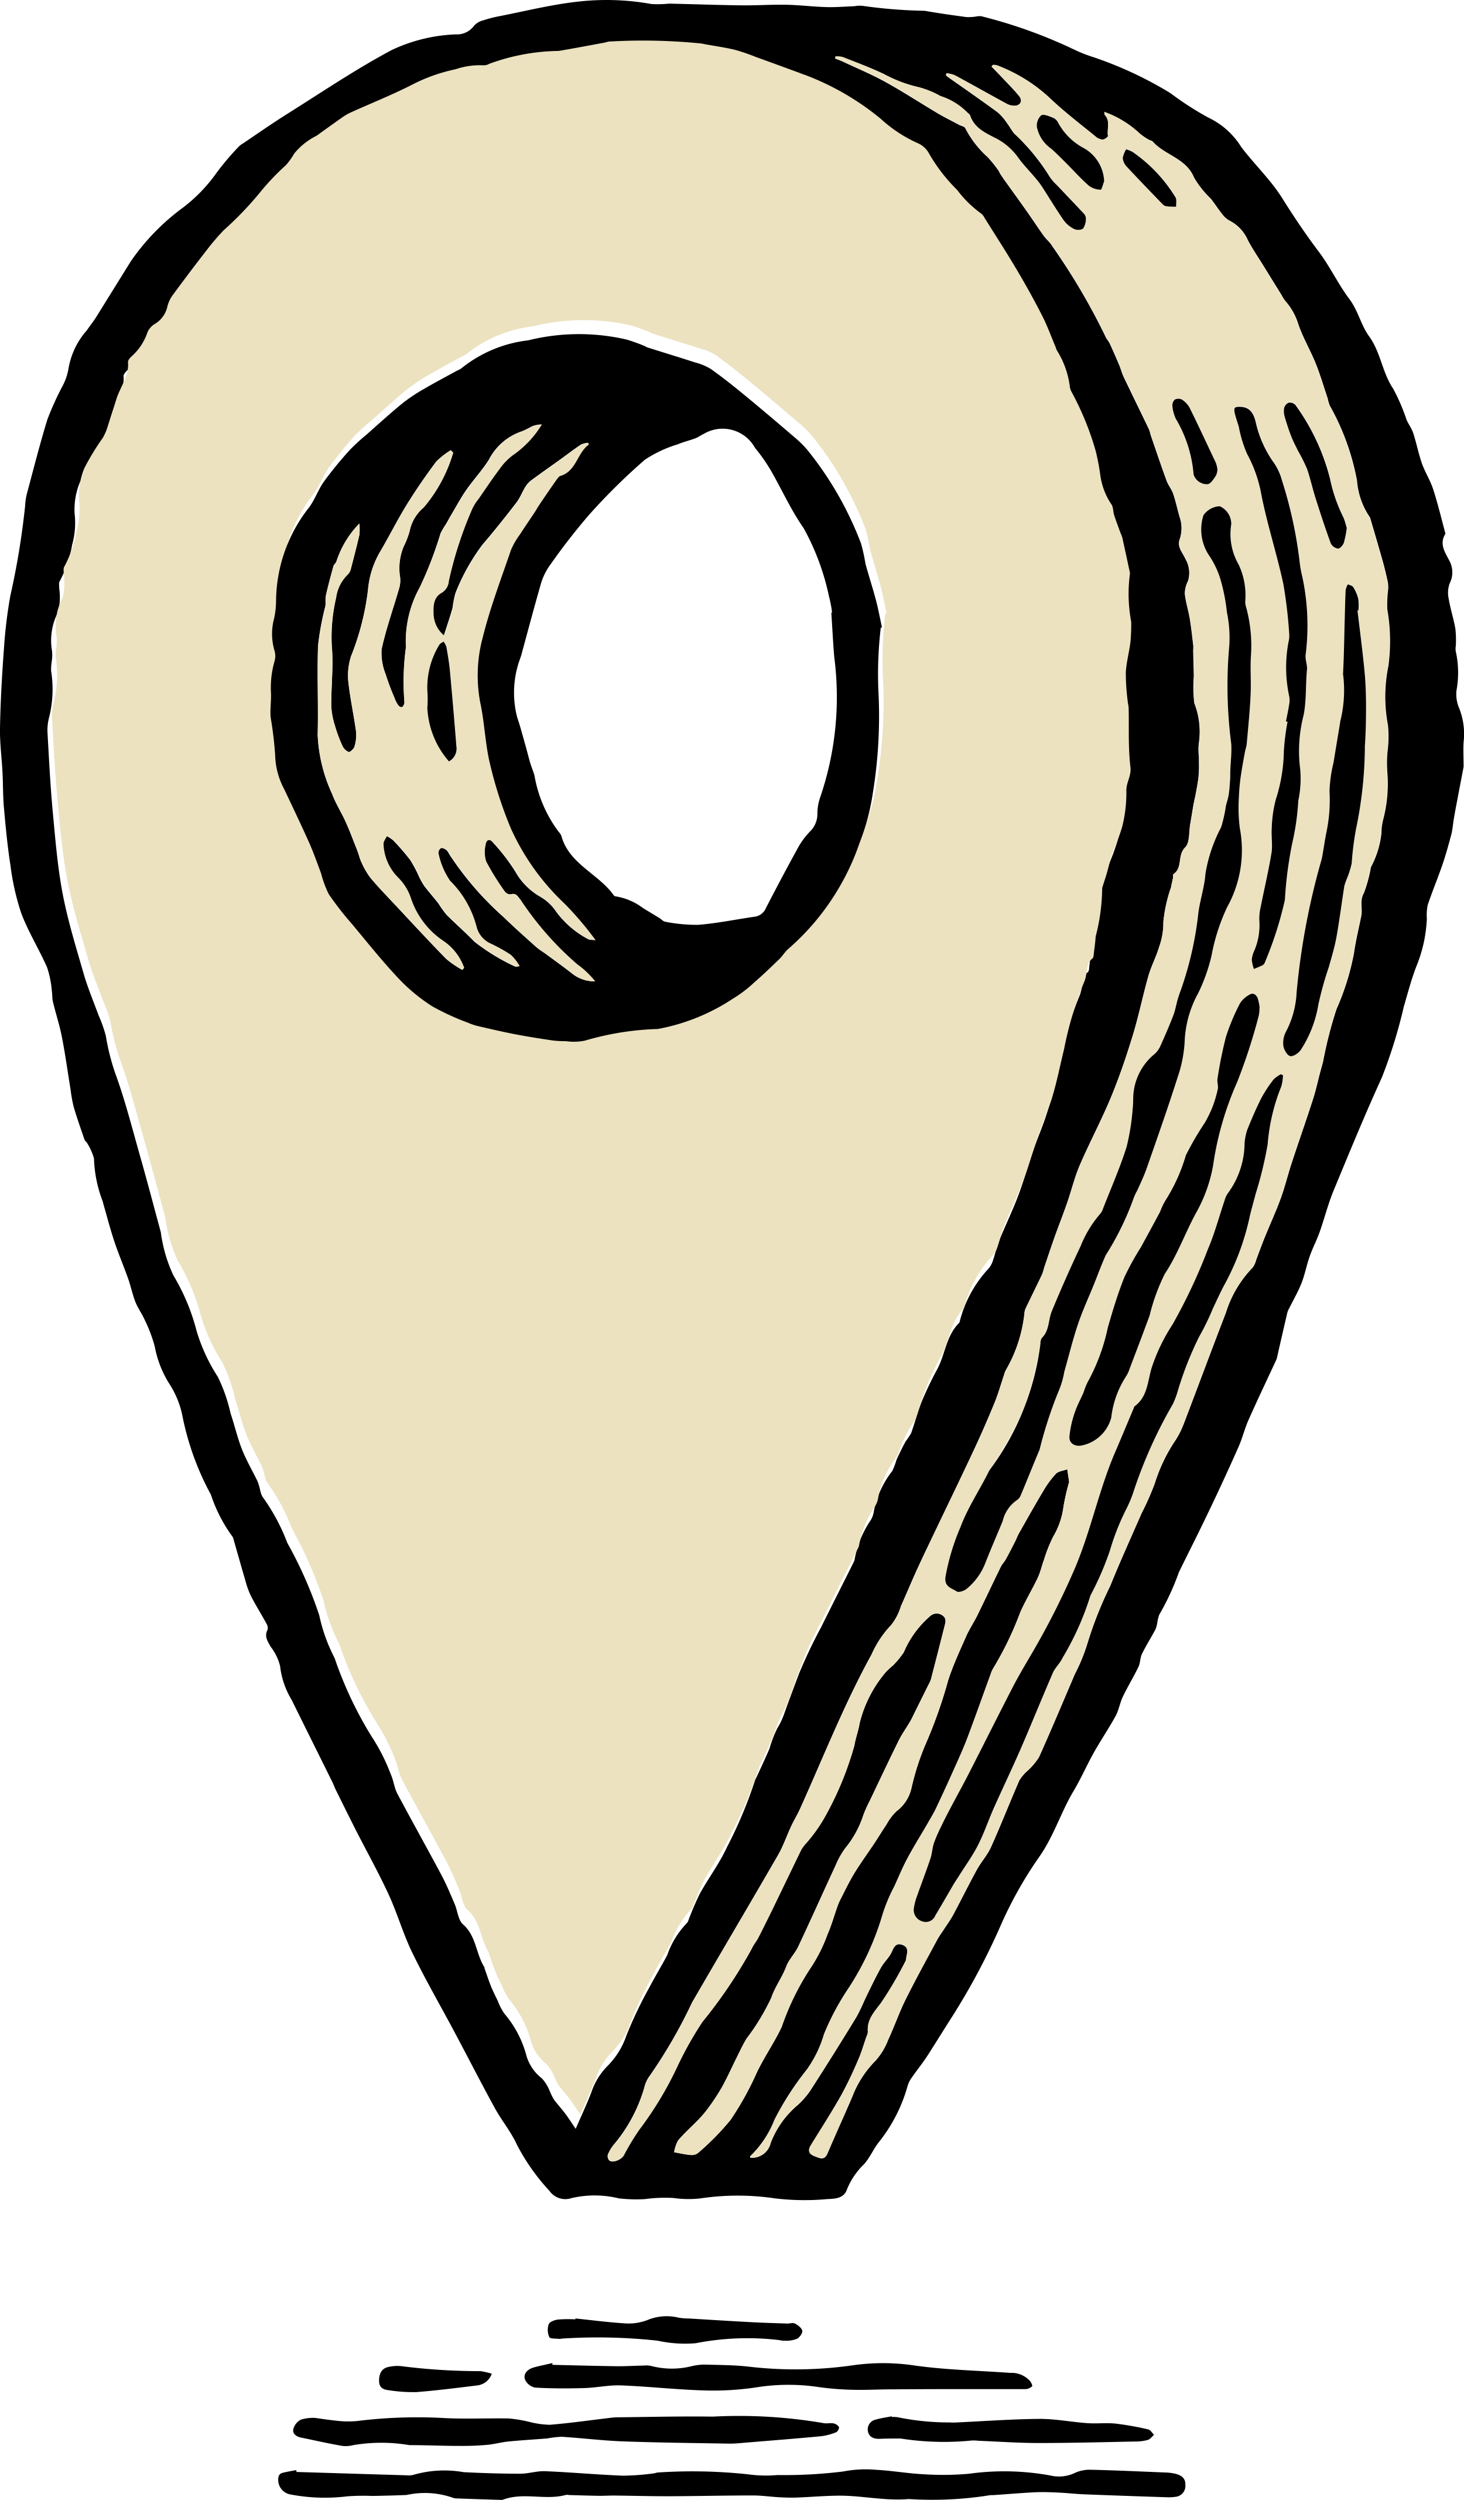 <svg id="Group_326" data-name="Group 326" xmlns="http://www.w3.org/2000/svg" xmlns:xlink="http://www.w3.org/1999/xlink" width="50.442" height="86.096" viewBox="0 0 50.442 86.096">
  <defs>
    <clipPath id="clip-path">
      <rect id="Rectangle_77" data-name="Rectangle 77" width="50.442" height="86.096" fill="none"/>
    </clipPath>
  </defs>
  <g id="Group_236" data-name="Group 236" clip-path="url(#clip-path)">
    <path id="Path_8885" data-name="Path 8885" d="M28.513,75.731a8.56,8.56,0,0,1-1.811-.024,8.715,8.715,0,0,0-2.562,0,3.641,3.641,0,0,1-.932-.013,5.191,5.191,0,0,0-.994.039,5.286,5.286,0,0,1-.891-.026,3.507,3.507,0,0,0-1.634-.008.667.667,0,0,1-.756-.25,7.214,7.214,0,0,1-1.121-1.588c-.2-.444-.526-.832-.762-1.263-.48-.877-.935-1.767-1.405-2.649-.481-.9-.995-1.79-1.442-2.71-.313-.643-.51-1.342-.809-1.992-.337-.733-.732-1.44-1.1-2.159-.245-.482-.484-.966-.724-1.45-.041-.082-.069-.17-.11-.252-.469-.948-.941-1.895-1.409-2.844a2.876,2.876,0,0,1-.4-1.17,1.8,1.8,0,0,0-.325-.664c-.1-.183-.227-.352-.107-.581a.278.278,0,0,0-.037-.213c-.175-.321-.37-.632-.538-.957a3.029,3.029,0,0,1-.191-.534c-.137-.463-.265-.927-.4-1.391a.267.267,0,0,0-.044-.116,5.218,5.218,0,0,1-.741-1.442,9.564,9.564,0,0,1-.991-2.761,3.212,3.212,0,0,0-.473-1.107,3.711,3.711,0,0,1-.473-1.244,5,5,0,0,0-.344-.907c-.094-.214-.237-.406-.322-.622-.1-.259-.156-.536-.249-.8-.153-.431-.333-.852-.477-1.285s-.253-.86-.378-1.29a.65.65,0,0,0-.034-.119,4.494,4.494,0,0,1-.288-1.446,2,2,0,0,0-.235-.526c-.021-.043-.074-.072-.089-.115-.13-.377-.263-.754-.376-1.137a4.953,4.953,0,0,1-.107-.6c-.1-.6-.181-1.21-.3-1.81-.079-.407-.21-.8-.307-1.206-.03-.127-.018-.263-.04-.393a3.4,3.4,0,0,0-.163-.795c-.278-.63-.648-1.222-.889-1.863A8.532,8.532,0,0,1,.361,29.8c-.1-.639-.162-1.287-.22-1.932C.1,27.452.109,27.034.088,26.618c-.027-.532-.1-1.063-.086-1.594.017-.891.068-1.782.134-2.672a16.455,16.455,0,0,1,.221-1.834,26.745,26.745,0,0,0,.51-3.1,2.1,2.1,0,0,1,.057-.4c.231-.861.449-1.726.711-2.577a10.658,10.658,0,0,1,.492-1.094,1.988,1.988,0,0,0,.23-.63A2.668,2.668,0,0,1,3,11.368c.1-.151.219-.295.316-.45.4-.642.8-1.289,1.2-1.931A7.739,7.739,0,0,1,6.308,7.148a5.485,5.485,0,0,0,1.157-1.2,9.23,9.23,0,0,1,.778-.914.681.681,0,0,1,.139-.1c.5-.338,1-.687,1.514-1.01,1.191-.748,2.361-1.539,3.6-2.2a5.656,5.656,0,0,1,2.216-.54.722.722,0,0,0,.624-.3A.629.629,0,0,1,16.654.7,4.25,4.25,0,0,1,17.21.557c.9-.176,1.79-.4,2.7-.5a8.7,8.7,0,0,1,2.538.082,3.74,3.74,0,0,0,.6-.014c.832.017,1.664.049,2.5.059.515.006,1.031-.03,1.545-.02.458.009.915.067,1.372.08.324.01.649-.018.974-.03a.975.975,0,0,1,.3-.01,17.3,17.3,0,0,0,2.123.168c.477.084.956.151,1.435.216A1.735,1.735,0,0,0,33.62.571a.643.643,0,0,1,.188-.013,16.984,16.984,0,0,1,3.219,1.157,5.131,5.131,0,0,0,.676.263,13.185,13.185,0,0,1,2.621,1.227,10.811,10.811,0,0,0,1.314.847,2.683,2.683,0,0,1,1.128,1.008c.453.6,1.011,1.124,1.407,1.755s.812,1.252,1.264,1.85c.39.517.669,1.118,1.058,1.636.3.4.4.895.671,1.271.408.556.456,1.249.833,1.809a6.569,6.569,0,0,1,.463,1.071c.069.159.178.3.232.465.112.345.182.706.3,1.047.108.3.29.584.389.891.161.5.28,1,.416,1.506a.035.035,0,0,1,0,.025c-.216.357-.006.637.148.94a.837.837,0,0,1,0,.769.97.97,0,0,0-.03.534c.058.345.169.681.229,1.025a3.587,3.587,0,0,1,.015.589.558.558,0,0,0-.005.172,3.4,3.4,0,0,1,.028,1.364,1.215,1.215,0,0,0,.071.558,2.4,2.4,0,0,1,.174,1.223c-.015.273,0,.549,0,.823a.145.145,0,0,1,0,.025q-.12.629-.24,1.259c-.035.185-.07.371-.1.557-.029.171-.039.346-.083.513-.095.357-.194.714-.314,1.064-.158.459-.348.908-.5,1.368a1.7,1.7,0,0,0-.029.461,4.846,4.846,0,0,1-.346,1.611c-.183.462-.307.947-.448,1.425a17.257,17.257,0,0,1-.756,2.44C47.026,38.39,46.489,39.7,45.95,41c-.192.465-.314.959-.483,1.435-.1.279-.24.544-.338.824-.107.3-.166.625-.283.924s-.284.585-.428.876a.658.658,0,0,0-.06.137c-.117.5-.232,1-.347,1.507a.622.622,0,0,1-.033.12c-.321.692-.65,1.381-.96,2.078-.134.3-.21.627-.344.927q-.5,1.129-1.036,2.245c-.325.682-.668,1.356-1,2.033a.289.289,0,0,0-.021.046,8.75,8.75,0,0,1-.673,1.453,1.284,1.284,0,0,0-.067.265,1.036,1.036,0,0,1-.063.239c-.151.284-.324.558-.466.846-.067.136-.055.31-.121.447-.169.35-.373.683-.541,1.033-.1.211-.135.457-.247.661-.235.429-.512.835-.751,1.261s-.445.9-.7,1.326c-.441.741-.686,1.573-1.2,2.292a13.775,13.775,0,0,0-1.338,2.4A23.405,23.405,0,0,1,32.8,69.46c-.274.428-.543.863-.818,1.294-.175.274-.381.527-.567.795a.952.952,0,0,0-.143.288,5.442,5.442,0,0,1-1,1.946c-.183.236-.3.522-.5.746a2.526,2.526,0,0,0-.591.874c-.1.3-.4.32-.672.328m-8.672-2.419c.2-.469.393-.865.545-1.275a2.354,2.354,0,0,1,.546-.884,2.711,2.711,0,0,0,.653-1.047,14.067,14.067,0,0,1,.782-1.642c.2-.384.426-.751.627-1.133a2.993,2.993,0,0,1,.674-1.1.267.267,0,0,0,.059-.107,9.966,9.966,0,0,1,.394-.916c.3-.539.676-1.038.93-1.594a15.064,15.064,0,0,0,.965-2.293.748.748,0,0,1,.053-.113c.151-.33.308-.658.449-.992a4.54,4.54,0,0,1,.264-.69,2.583,2.583,0,0,0,.254-.54c.164-.456.334-.911.505-1.364a17.36,17.36,0,0,1,.752-1.577c.373-.753.753-1.5,1.129-2.255a.306.306,0,0,0,.03-.094,3.542,3.542,0,0,1,.558-1.352.753.753,0,0,0,.1-.279,3.219,3.219,0,0,1,.638-1.406,2.461,2.461,0,0,0,.149-.395c.1-.213.2-.423.315-.63a2.381,2.381,0,0,0,.186-.279c.134-.372.231-.757.38-1.123a11.709,11.709,0,0,1,.521-1.081c.276-.519.307-1.153.752-1.592.021-.021.022-.062.032-.093a4.161,4.161,0,0,1,.98-1.775.776.776,0,0,0,.159-.3c.078-.223.125-.458.214-.676.21-.515.454-1.017.651-1.537s.341-1.046.521-1.565c.16-.463.363-.912.5-1.381.158-.533.261-1.082.4-1.623a12.115,12.115,0,0,1,.7-2.335.762.762,0,0,0,.038-.119c.066-.23.018-.5.242-.679.045-.037.042-.14.051-.214.023-.18.048-.36.059-.54a6.8,6.8,0,0,0,.224-1.642.23.23,0,0,1,.022-.1c.046-.145.1-.29.139-.436.067-.231.116-.468.194-.695a8.561,8.561,0,0,0,.331-.889,4.777,4.777,0,0,0,.149-1.238c-.014-.3.178-.523.14-.84-.081-.668-.046-1.35-.061-2.026,0-.083-.027-.164-.033-.247a7.535,7.535,0,0,1-.064-.981c.019-.35.116-.7.159-1.046a6.58,6.58,0,0,0,.027-.695,5.244,5.244,0,0,1-.047-1.639.206.206,0,0,0-.008-.1c-.083-.39-.167-.781-.254-1.17a1.334,1.334,0,0,0-.063-.161c-.072-.2-.149-.395-.213-.6-.04-.126-.025-.284-.1-.383a2.376,2.376,0,0,1-.376-.968,8.238,8.238,0,0,0-.159-.85,9.894,9.894,0,0,0-.817-2.016.747.747,0,0,1-.075-.185,3.047,3.047,0,0,0-.445-1.274.489.489,0,0,1-.046-.116c-.155-.365-.29-.741-.47-1.093-.277-.541-.574-1.072-.885-1.6C34.51,9.162,34.136,8.583,33.769,8a.441.441,0,0,0-.123-.156,3.848,3.848,0,0,1-.822-.808,5.871,5.871,0,0,1-.96-1.238.811.811,0,0,0-.407-.379A4.705,4.705,0,0,1,30.2,4.59,9.2,9.2,0,0,0,27.59,3.068c-.088-.026-.172-.063-.259-.095-.484-.177-.968-.355-1.453-.53a6.785,6.785,0,0,0-.706-.241c-.337-.081-.68-.129-1.021-.191C24.1,2,24.053,1.99,24,1.983a20.248,20.248,0,0,0-3.17-.066.928.928,0,0,0-.145.036c-.53.1-1.06.2-1.591.288a7.156,7.156,0,0,0-2.392.444.377.377,0,0,1-.217.05,2.631,2.631,0,0,0-.947.139,5.826,5.826,0,0,0-1.455.511c-.7.359-1.437.652-2.156.977a1.887,1.887,0,0,0-.3.176c-.294.206-.583.417-.875.625a2.326,2.326,0,0,0-.77.613,2.346,2.346,0,0,1-.287.4,8.431,8.431,0,0,0-.833.867A11.625,11.625,0,0,1,7.556,8.414a8.243,8.243,0,0,0-.569.663q-.6.768-1.173,1.551a1.133,1.133,0,0,0-.2.419.926.926,0,0,1-.425.59.627.627,0,0,0-.258.284,1.927,1.927,0,0,1-.552.839c-.055.055-.127.139-.121.2.041.473-.257.833-.391,1.246-.1.3-.183.6-.283.9a2.312,2.312,0,0,1-.187.448,8.6,8.6,0,0,0-.645,1.059,2.447,2.447,0,0,0-.18,1.074,2.81,2.81,0,0,1-.086,1.078,4.061,4.061,0,0,1-.423,1.242c-.044.062-.019.173-.021.262a2.206,2.206,0,0,1-.035.8,2.109,2.109,0,0,0-.213,1.35,1.48,1.48,0,0,1-.012.371,1.634,1.634,0,0,0-.019.32A4,4,0,0,1,1.7,24.677a1.763,1.763,0,0,0-.064.519c.053.945.1,1.89.189,2.832s.163,1.86.339,2.772c.18.93.462,1.842.726,2.754.139.479.336.941.507,1.411a4.792,4.792,0,0,1,.249.7,7.932,7.932,0,0,0,.314,1.264c.339.92.581,1.875.849,2.82.252.884.486,1.774.726,2.661.021.08.018.167.041.246a4.979,4.979,0,0,0,.4,1.267,7.177,7.177,0,0,1,.8,1.917,6.111,6.111,0,0,0,.729,1.574,5.578,5.578,0,0,1,.44,1.26c.139.406.232.83.389,1.228s.364.744.543,1.117a1.984,1.984,0,0,1,.085.286.853.853,0,0,0,.078.232,6.843,6.843,0,0,1,.862,1.6A14.3,14.3,0,0,1,11,55.624,5.806,5.806,0,0,0,11.53,57.1a13.211,13.211,0,0,0,1.284,2.716,6.579,6.579,0,0,1,.648,1.279c.1.215.12.467.229.674.5.941,1.021,1.868,1.522,2.808.171.321.31.66.454.994.1.234.118.55.287.7.459.4.442,1.011.736,1.475.008.013,0,.033.009.049.071.2.136.4.215.6.072.176.158.347.241.518a1.9,1.9,0,0,0,.231.44,3.655,3.655,0,0,1,.756,1.453,1.539,1.539,0,0,0,.531.77,1.445,1.445,0,0,1,.266.428,2.718,2.718,0,0,0,.136.283c.125.172.271.328.4.5.113.15.214.31.368.535M38.046,3.85c.012.068.009.1.021.111.2.214.067.481.108.72.006.034-.121.128-.187.128a.429.429,0,0,1-.244-.108c-.522-.429-1.062-.839-1.551-1.3a5.5,5.5,0,0,0-1.857-1.154.444.444,0,0,0-.131-.008l-.041.056c.118.121.237.241.353.364.2.218.421.428.605.662.124.157.03.32-.171.323a.553.553,0,0,1-.261-.066c-.6-.325-1.194-.661-1.794-.985a1.147,1.147,0,0,0-.288-.069l-.015.069a.845.845,0,0,0,.073.063c.57.4,1.145.8,1.708,1.212a1.837,1.837,0,0,1,.324.374c.09.117.158.252.254.364a7.159,7.159,0,0,1,1.178,1.421,1.527,1.527,0,0,0,.284.344c.305.326.616.647.921.974a.271.271,0,0,1,.084.177.651.651,0,0,1-.1.356A.342.342,0,0,1,37,7.89a1,1,0,0,1-.357-.3c-.257-.369-.488-.757-.732-1.134a2.942,2.942,0,0,0-.224-.3c-.2-.234-.414-.452-.594-.7a2.159,2.159,0,0,0-.754-.673c-.361-.19-.766-.359-.917-.8-.017-.05-.081-.082-.118-.127a2.287,2.287,0,0,0-.907-.546,3.235,3.235,0,0,0-.729-.3,4.73,4.73,0,0,1-1.211-.453c-.463-.223-.949-.4-1.428-.59a.819.819,0,0,0-.243-.019l-.012.068c.1.039.2.074.292.118.488.229.989.437,1.46.7.6.333,1.182.712,1.776,1.065.242.143.495.268.743.4.072.039.186.057.213.115a3.469,3.469,0,0,0,.774,1,4.4,4.4,0,0,1,.365.453c.03.038.044.088.071.129q.1.153.208.3c.236.33.474.658.708.99.195.276.38.56.577.834.092.128.225.23.3.365a22.274,22.274,0,0,1,1.821,3.09c.035.092.112.167.154.257q.171.37.329.746c.054.129.087.268.147.395.289.606.586,1.209.877,1.815a1.732,1.732,0,0,1,.056.191c.181.525.357,1.051.548,1.573.057.156.173.292.227.449.089.26.144.53.221.794a1.189,1.189,0,0,1-.006.808.443.443,0,0,0,.021.286c.045.124.134.232.184.354a.956.956,0,0,1,.094.765.984.984,0,0,0-.112.435c.03.288.121.569.17.856.051.3.083.607.119.912.009.074,0,.149,0,.224.007.287.017.574.021.862a4.713,4.713,0,0,0,.017.915,2.72,2.72,0,0,1,.159,1.367,1.82,1.82,0,0,0,0,.472c0,.216.009.433-.009.647s-.06.425-.1.636c-.021.123-.054.244-.076.366-.04.227-.075.456-.115.683-.049.274-.01.64-.173.8-.278.274-.081.7-.4.921-.027.018-.012.095-.021.143-.02.1-.049.2-.064.306a5.156,5.156,0,0,0-.267,1.2,2.454,2.454,0,0,1-.144.856c-.1.338-.272.656-.369.995-.194.679-.333,1.374-.539,2.049-.22.72-.462,1.437-.751,2.132-.328.791-.734,1.55-1.074,2.337-.181.419-.287.87-.437,1.3-.138.4-.295.792-.436,1.19-.124.349-.24.7-.359,1.052a1.986,1.986,0,0,1-.064.213c-.19.4-.385.793-.576,1.191a.547.547,0,0,0-.033.119,4.94,4.94,0,0,1-.632,1.976.611.611,0,0,0-.067.161c-.108.32-.2.648-.325.96q-.327.8-.693,1.589c-.437.937-.889,1.867-1.335,2.8-.219.459-.442.917-.653,1.379-.191.418-.367.844-.556,1.263a1.936,1.936,0,0,1-.338.651,3.547,3.547,0,0,0-.673,1.012c-.942,1.709-1.655,3.524-2.457,5.3-.094.209-.215.405-.312.613-.154.329-.271.679-.452.993-.981,1.7-1.981,3.384-2.964,5.081a17.214,17.214,0,0,1-1.446,2.506,1.116,1.116,0,0,0-.2.426,5.331,5.331,0,0,1-1.058,1.971,1.308,1.308,0,0,0-.2.342.223.223,0,0,0,.061.2c.133.086.413-.043.492-.184a8.064,8.064,0,0,1,.54-.893A12.1,12.1,0,0,0,23.3,71.248a12.345,12.345,0,0,1,.9-1.615,16.672,16.672,0,0,0,1.7-2.52c.06-.136.163-.253.231-.386q.294-.576.575-1.159c.3-.62.6-1.242.9-1.861a1.308,1.308,0,0,1,.131-.183,5.341,5.341,0,0,0,.722-1.017,11.112,11.112,0,0,0,.979-2.395c.041-.255.137-.5.178-.755a4.289,4.289,0,0,1,.917-1.785,3.023,3.023,0,0,1,.238-.219,3.008,3.008,0,0,0,.368-.448,3.407,3.407,0,0,1,.9-1.24.337.337,0,0,1,.434-.032c.154.111.1.245.068.383-.154.606-.307,1.212-.465,1.817a1.1,1.1,0,0,1-.091.2l-.463.932c-.055.111-.106.225-.169.332-.126.216-.275.419-.385.642-.346.7-.679,1.406-1.015,2.11a4.18,4.18,0,0,0-.213.48,3.419,3.419,0,0,1-.609,1.111,2.81,2.81,0,0,0-.342.608c-.431.929-.849,1.866-1.286,2.792-.113.239-.319.437-.411.681-.142.377-.386.695-.52,1.087a7.761,7.761,0,0,1-.849,1.4c-.123.2-.223.418-.329.63-.17.34-.324.689-.507,1.022a7.54,7.54,0,0,1-.473.724,3.766,3.766,0,0,1-.35.415c-.23.241-.482.463-.7.716a1.2,1.2,0,0,0-.135.406c.221.038.383.077.548.091a.374.374,0,0,0,.259-.054,8.926,8.926,0,0,0,1.135-1.151,10.559,10.559,0,0,0,.909-1.638c.257-.538.6-1.024.855-1.568a9.007,9.007,0,0,1,.968-1.986,5.323,5.323,0,0,0,.61-1.2c.133-.3.222-.62.332-.931a1.875,1.875,0,0,1,.093-.231c.16-.311.31-.63.491-.929.216-.355.463-.691.693-1.037.146-.219.282-.445.429-.663a1.759,1.759,0,0,1,.344-.451,1.37,1.37,0,0,0,.507-.777,8.728,8.728,0,0,1,.478-1.5,16.25,16.25,0,0,0,.792-2.234c.171-.52.4-1.02.624-1.522.107-.243.258-.466.375-.7.276-.561.541-1.127.816-1.689.044-.089.119-.161.167-.248.112-.2.217-.408.322-.614.048-.1.083-.2.136-.29.275-.484.546-.969.832-1.446a3.277,3.277,0,0,1,.44-.6c.089-.091.257-.1.388-.153.022.148.045.295.065.443,0,.015-.011.031-.015.047a7.772,7.772,0,0,0-.18.8,2.677,2.677,0,0,1-.355,1.031,5.209,5.209,0,0,0-.321.809c-.075.2-.12.418-.212.612-.191.4-.424.783-.6,1.188a11.465,11.465,0,0,1-.929,1.924.9.9,0,0,0-.091.206c-.259.711-.512,1.423-.777,2.132-.117.312-.251.618-.387.922-.231.516-.465,1.03-.706,1.541-.089.188-.2.366-.3.545-.229.395-.472.782-.688,1.184-.169.315-.309.647-.455.974a5.853,5.853,0,0,0-.407.965,9.437,9.437,0,0,1-1.233,2.636,8.767,8.767,0,0,0-.789,1.5,4.006,4.006,0,0,1-.6,1.229,10.037,10.037,0,0,0-1.107,1.72,3.5,3.5,0,0,1-.838,1.255c-.005,0,.006.03.01.046a.662.662,0,0,0,.7-.513,3.207,3.207,0,0,1,.917-1.291A2.79,2.79,0,0,0,27.919,72q.792-1.229,1.554-2.476c.167-.274.283-.579.426-.868s.295-.608.46-.9c.092-.163.235-.3.329-.458s.132-.423.412-.317c.254.1.138.318.121.5a.129.129,0,0,1-.012.048,13.458,13.458,0,0,1-.843,1.442c-.235.315-.5.579-.461,1.006a.449.449,0,0,1-.049.166c-.094.267-.171.54-.285.8-.184.417-.369.837-.593,1.233-.328.58-.69,1.141-1.039,1.708-.11.179-.067.3.125.371.17.063.338.171.452-.1.276-.651.572-1.294.851-1.945a3.581,3.581,0,0,1,.808-1.25,2.314,2.314,0,0,0,.431-.716c.211-.452.373-.927.594-1.373.348-.7.726-1.388,1.1-2.079.063-.117.144-.224.216-.335.108-.167.227-.328.321-.5.28-.522.541-1.054.826-1.573.147-.267.362-.5.486-.777.34-.757.642-1.53.974-2.291a1.461,1.461,0,0,1,.271-.323,2.256,2.256,0,0,0,.406-.477c.427-.949.829-1.909,1.238-2.866a6.221,6.221,0,0,0,.428-1.04,13.007,13.007,0,0,1,.79-1.994c.338-.84.716-1.665,1.079-2.5a9.66,9.66,0,0,0,.454-1.025,5.65,5.65,0,0,1,.71-1.484,2.985,2.985,0,0,0,.292-.58c.485-1.268.956-2.543,1.446-3.809a3.89,3.89,0,0,1,.921-1.56.712.712,0,0,0,.124-.267c.1-.262.195-.526.3-.786.181-.447.385-.886.55-1.339.145-.4.243-.811.375-1.213.241-.736.5-1.467.735-2.2.095-.292.16-.594.238-.892.036-.136.076-.272.11-.408a14.423,14.423,0,0,1,.461-1.8,8.645,8.645,0,0,0,.607-1.955c.059-.421.163-.835.246-1.252.052-.261-.066-.522.095-.8a4.921,4.921,0,0,0,.238-.884,3.191,3.191,0,0,0,.361-1.158,2.061,2.061,0,0,1,.055-.458,4.859,4.859,0,0,0,.152-1.6,4.636,4.636,0,0,1,0-.738,4.066,4.066,0,0,0,.019-.929,5.255,5.255,0,0,1,.013-2.038,6.366,6.366,0,0,0-.038-1.962,4.111,4.111,0,0,1,.032-.684,1.055,1.055,0,0,0-.016-.268c-.053-.242-.11-.484-.177-.722-.139-.492-.284-.982-.428-1.473a.061.061,0,0,0-.012-.022,2.574,2.574,0,0,1-.441-1.259,8.354,8.354,0,0,0-.939-2.585,1.31,1.31,0,0,1-.068-.237c-.137-.407-.257-.821-.418-1.219-.186-.459-.444-.891-.6-1.357a2.151,2.151,0,0,0-.449-.793,1.2,1.2,0,0,1-.119-.19l-.643-1.038c-.179-.29-.373-.572-.53-.873a1.348,1.348,0,0,0-.621-.658.784.784,0,0,1-.255-.225c-.139-.172-.257-.36-.394-.533a3.41,3.41,0,0,1-.574-.719c-.272-.678-1.013-.775-1.433-1.255-.025-.028-.079-.027-.113-.049A2.12,2.12,0,0,1,39.27,4.6a3.514,3.514,0,0,0-1.224-.745" transform="translate(-0.001 0)"/>
    <path id="Path_8886" data-name="Path 8886" d="M46.55,407.483q1.895.058,3.789.115a.624.624,0,0,0,.248-.019,3.829,3.829,0,0,1,1.72-.089c.649.032,1.3.053,1.949.053.289,0,.579-.1.866-.086.889.037,1.776.118,2.666.154a8.456,8.456,0,0,0,1.041-.076c.058,0,.114-.031.171-.034a18.08,18.08,0,0,1,3.1.062,4.51,4.51,0,0,0,1.022.026,16.487,16.487,0,0,0,2.266-.123,4.012,4.012,0,0,1,1.121-.058c.548.028,1.092.126,1.64.153a10.041,10.041,0,0,0,1.572-.017,8.849,8.849,0,0,1,2.814.063,1.271,1.271,0,0,0,.85-.1,1.251,1.251,0,0,1,.557-.1c.842.021,1.684.059,2.525.094a1.7,1.7,0,0,1,.371.046c.185.05.341.136.335.372a.379.379,0,0,1-.339.42,1.711,1.711,0,0,1-.322.014c-.941-.031-1.882-.063-2.823-.1-.29-.011-.579-.046-.869-.059-.274-.013-.549-.025-.822-.012-.491.024-.982.068-1.472.1a.339.339,0,0,0-.075,0,12.59,12.59,0,0,1-2.811.133c-.786.07-1.566-.111-2.351-.116-.5,0-1,.046-1.493.065-.2.008-.41,0-.615-.01-.3-.016-.6-.062-.9-.062-.975,0-1.951.024-2.926.027-.624,0-1.248-.017-1.872-.024-.175,0-.35.012-.526.009-.339-.005-.678-.017-1.017-.026a.373.373,0,0,0-.1-.007c-.714.2-1.467-.1-2.176.166a.267.267,0,0,1-.1.007c-.481-.015-.961-.03-1.442-.048a.536.536,0,0,1-.22-.036,2.907,2.907,0,0,0-1.562-.084c-.39.016-.78.025-1.17.033a7.685,7.685,0,0,0-.871.013,6.333,6.333,0,0,1-1.968-.066.51.51,0,0,1-.4-.619.186.186,0,0,1,.11-.117c.165-.044.335-.071.5-.1l.007.062" transform="translate(-36.332 -322.354)"/>
    <path id="Path_8887" data-name="Path 8887" d="M49.113,398.676c.256.033.512.075.769.1a3.314,3.314,0,0,0,.7.01,16.71,16.71,0,0,1,3.046-.1c.725.033,1.452,0,2.178.011a4.915,4.915,0,0,1,.684.111,3.15,3.15,0,0,0,.734.107c.7-.057,1.39-.157,2.085-.239a2.533,2.533,0,0,1,.274-.019c1.085-.01,2.17-.039,3.255-.023a17.288,17.288,0,0,1,3.808.222c.11.026.235-.01.348.01a.292.292,0,0,1,.191.124c.019.038-.042.161-.092.18a2.016,2.016,0,0,1-.52.139c-.867.082-1.735.15-2.6.221-.191.016-.383.037-.574.034-1.217-.021-2.433-.033-3.649-.077-.707-.026-1.412-.114-2.119-.159a3.483,3.483,0,0,0-.492.057c-.448.037-.9.062-1.346.106-.256.026-.508.1-.764.118-.3.027-.612.036-.918.034-.574,0-1.148-.028-1.722-.027a5.786,5.786,0,0,0-1.938,0,1,1,0,0,1-.471.01c-.443-.078-.882-.18-1.324-.269-.169-.034-.306-.132-.269-.3a.53.53,0,0,1,.259-.319,1.477,1.477,0,0,1,.468-.061" transform="translate(-38.28 -315.411)"/>
    <path id="Path_8888" data-name="Path 8888" d="M87.536,389.876c.749.017,1.5.038,2.248.048.3,0,.6-.017.9-.024a.8.8,0,0,1,.246.013,2.827,2.827,0,0,0,1.409.007,2,2,0,0,1,.445-.053c.521.016,1.046.014,1.562.077a13.955,13.955,0,0,0,3.522-.05,7.329,7.329,0,0,1,2.025-.012c1.136.169,2.276.188,3.415.271a.853.853,0,0,1,.69.291c.037.049.081.154.067.167a.376.376,0,0,1-.212.1c-.69,0-1.38,0-2.071,0q-1.295,0-2.59.009c-.434,0-.868.027-1.3.015a10.243,10.243,0,0,1-1.168-.091,7.025,7.025,0,0,0-2.117,0,9.96,9.96,0,0,1-1.82.114c-.965-.027-1.928-.137-2.893-.174-.421-.016-.845.08-1.269.092-.564.016-1.131.017-1.694-.017a.491.491,0,0,1-.347-.289c-.057-.194.1-.344.293-.4.215-.063.436-.1.655-.156,0,.023,0,.045,0,.068" transform="translate(-68.5 -308.436)"/>
    <path id="Path_8889" data-name="Path 8889" d="M144.1,398.631a.933.933,0,0,1,.224.015,8.69,8.69,0,0,0,1.771.173,1.672,1.672,0,0,0,.25,0c.949-.044,1.9-.115,2.848-.122.543,0,1.087.108,1.632.147.323.023.65-.017.972.015a10.216,10.216,0,0,1,1.128.2c.078.017.137.122.2.187-.07.061-.13.151-.211.175a1.53,1.53,0,0,1-.42.055c-1.116.022-2.231.052-3.346.052-.691,0-1.382-.05-2.073-.077a1.288,1.288,0,0,0-.324,0,9.655,9.655,0,0,1-2.359-.078c-.233,0-.466,0-.7.01-.2.011-.372-.048-.418-.234a.343.343,0,0,1,.259-.426c.181-.053.37-.078.556-.115l.006.028" transform="translate(-113.364 -315.396)"/>
    <path id="Path_8890" data-name="Path 8890" d="M91.363,382.2c.58.06,1.159.137,1.741.171a1.819,1.819,0,0,0,.724-.111,1.735,1.735,0,0,1,1.075-.091,1.971,1.971,0,0,0,.372.032c.706.043,1.412.087,2.118.125.421.023.842.034,1.263.049.091,0,.2-.035.271,0,.1.054.229.15.25.248.016.079-.088.225-.176.275a1.007,1.007,0,0,1-.388.069.824.824,0,0,1-.224-.022,9.3,9.3,0,0,0-2.882.107,4.419,4.419,0,0,1-1.314-.087,18.97,18.97,0,0,0-3.264-.074c-.041,0-.083.017-.124.012-.121-.014-.317,0-.345-.062a.612.612,0,0,1-.02-.44c.033-.086.2-.148.32-.164a4.556,4.556,0,0,1,.6-.007l0-.032" transform="translate(-71.535 -302.357)"/>
    <path id="Path_8891" data-name="Path 8891" d="M66.451,390.568a.6.6,0,0,1-.471.4c-.71.087-1.421.179-2.134.234a5.518,5.518,0,0,1-.943-.065c-.188-.019-.335-.089-.334-.322,0-.268.1-.439.338-.482a1.336,1.336,0,0,1,.5-.016,21.433,21.433,0,0,0,2.662.163,2.767,2.767,0,0,1,.387.09" transform="translate(-49.508 -308.823)"/>
    <path id="Path_8892" data-name="Path 8892" d="M26.766,78.123c-.154-.225-.254-.385-.368-.535-.128-.17-.274-.326-.4-.5a2.679,2.679,0,0,1-.136-.283,1.447,1.447,0,0,0-.266-.428,1.538,1.538,0,0,1-.531-.77,3.656,3.656,0,0,0-.756-1.453,1.909,1.909,0,0,1-.231-.44c-.083-.171-.169-.342-.241-.518-.08-.2-.145-.4-.216-.6-.005-.015,0-.036-.009-.049-.293-.464-.276-1.073-.736-1.475-.17-.148-.187-.465-.287-.7-.144-.335-.283-.673-.454-.994-.5-.939-1.024-1.867-1.522-2.808-.109-.207-.131-.459-.229-.674a6.6,6.6,0,0,0-.647-1.279,13.175,13.175,0,0,1-1.285-2.716,5.814,5.814,0,0,1-.533-1.471,14.321,14.321,0,0,0-1.093-2.49,6.835,6.835,0,0,0-.862-1.6.86.86,0,0,1-.078-.232,1.98,1.98,0,0,0-.084-.286c-.179-.374-.391-.734-.543-1.118s-.25-.822-.389-1.228a5.583,5.583,0,0,0-.441-1.259,6.115,6.115,0,0,1-.729-1.575,7.187,7.187,0,0,0-.8-1.917,5,5,0,0,1-.4-1.267c-.023-.079-.019-.166-.041-.246-.24-.888-.475-1.777-.726-2.661-.268-.945-.51-1.9-.849-2.82a7.954,7.954,0,0,1-.314-1.264,4.78,4.78,0,0,0-.249-.7c-.171-.47-.368-.932-.507-1.411-.264-.912-.547-1.824-.726-2.754-.176-.912-.253-1.845-.339-2.772-.087-.942-.136-1.888-.189-2.832a1.77,1.77,0,0,1,.064-.519,3.985,3.985,0,0,0,.063-1.565,1.635,1.635,0,0,1,.02-.32,1.511,1.511,0,0,0,.012-.371,2.107,2.107,0,0,1,.212-1.351,2.2,2.2,0,0,0,.035-.8c0-.089-.022-.2.021-.262a4.068,4.068,0,0,0,.423-1.242A2.811,2.811,0,0,0,9.494,22.5a2.437,2.437,0,0,1,.179-1.073,8.563,8.563,0,0,1,.645-1.059,2.3,2.3,0,0,0,.186-.448c.1-.3.186-.6.283-.9.134-.413.433-.774.392-1.246-.005-.065.066-.148.122-.2a1.926,1.926,0,0,0,.552-.839.628.628,0,0,1,.258-.284.925.925,0,0,0,.424-.59,1.126,1.126,0,0,1,.2-.419q.576-.784,1.173-1.551a8.124,8.124,0,0,1,.569-.663,11.624,11.624,0,0,0,1.309-1.373,8.476,8.476,0,0,1,.833-.867,2.336,2.336,0,0,0,.287-.4,2.324,2.324,0,0,1,.77-.613c.291-.209.581-.42.875-.625a1.889,1.889,0,0,1,.3-.176c.719-.325,1.455-.617,2.156-.977a5.83,5.83,0,0,1,1.455-.511,2.623,2.623,0,0,1,.947-.138.38.38,0,0,0,.217-.05,7.159,7.159,0,0,1,2.392-.444c.532-.089,1.061-.191,1.591-.288a.9.9,0,0,1,.145-.035,20.194,20.194,0,0,1,3.17.066c.049.007.1.019.148.028.341.062.685.11,1.021.191a6.8,6.8,0,0,1,.706.241q.727.263,1.454.53c.086.032.171.068.258.095A9.2,9.2,0,0,1,37.125,9.4a4.709,4.709,0,0,0,1.258.827.809.809,0,0,1,.407.379,5.89,5.89,0,0,0,.96,1.238,3.844,3.844,0,0,0,.822.808.445.445,0,0,1,.123.156c.366.585.741,1.164,1.093,1.757.31.523.608,1.055.885,1.6.181.352.315.727.47,1.093a.48.48,0,0,0,.046.116,3.048,3.048,0,0,1,.445,1.274.734.734,0,0,0,.075.184,9.923,9.923,0,0,1,.817,2.016,8.317,8.317,0,0,1,.159.85,2.373,2.373,0,0,0,.376.968c.072.1.056.257.1.383.064.2.141.4.213.6a1.391,1.391,0,0,1,.063.161c.087.389.17.78.254,1.17a.206.206,0,0,1,.007.1,5.249,5.249,0,0,0,.047,1.638,6.636,6.636,0,0,1-.027.695c-.043.35-.141.7-.159,1.046a7.538,7.538,0,0,0,.064.981c.007.083.032.165.034.247.015.676-.02,1.358.061,2.026.038.317-.154.54-.14.84a4.77,4.77,0,0,1-.149,1.238,8.611,8.611,0,0,1-.331.889c-.078.227-.128.464-.194.694-.042.147-.093.291-.138.436a.223.223,0,0,0-.022.1,6.811,6.811,0,0,1-.224,1.642c-.011.181-.036.361-.059.54-.01.074-.006.177-.051.214-.225.181-.176.449-.242.679a.734.734,0,0,1-.038.119,12.13,12.13,0,0,0-.7,2.335c-.135.54-.238,1.089-.4,1.623-.139.469-.342.918-.5,1.381-.18.52-.327,1.051-.522,1.565s-.441,1.021-.651,1.537c-.089.218-.136.453-.214.676a.778.778,0,0,1-.159.3A4.16,4.16,0,0,0,40,50.279c-.01.032-.011.072-.032.093-.445.439-.476,1.073-.752,1.592a11.6,11.6,0,0,0-.521,1.081c-.148.366-.246.751-.38,1.123a2.39,2.39,0,0,1-.186.279c-.111.206-.218.416-.315.63a2.4,2.4,0,0,1-.149.395,3.219,3.219,0,0,0-.638,1.406.749.749,0,0,1-.1.279,3.545,3.545,0,0,0-.558,1.352.3.3,0,0,1-.03.094c-.376.752-.755,1.5-1.129,2.255-.259.522-.548,1.034-.752,1.577-.171.454-.34.909-.5,1.364a2.573,2.573,0,0,1-.254.54,4.491,4.491,0,0,0-.264.69c-.141.334-.3.662-.449.992a.791.791,0,0,0-.053.113,15.054,15.054,0,0,1-.964,2.293c-.255.557-.633,1.055-.93,1.594a9.91,9.91,0,0,0-.394.916.269.269,0,0,1-.06.107,3,3,0,0,0-.674,1.1c-.2.382-.431.749-.627,1.133a14.134,14.134,0,0,0-.782,1.642,2.71,2.71,0,0,1-.653,1.047,2.351,2.351,0,0,0-.546.884c-.153.41-.342.806-.545,1.275M37.273,26.43l.044-.008c-.07-.316-.128-.636-.211-.949-.111-.417-.247-.828-.359-1.245a5.876,5.876,0,0,0-.154-.7,11.746,11.746,0,0,0-1.846-3.217,3.641,3.641,0,0,0-.407-.406c-.576-.492-1.153-.983-1.737-1.465-.385-.317-.776-.628-1.182-.917a2.019,2.019,0,0,0-.549-.226c-.542-.176-1.087-.342-1.63-.513-.039-.013-.073-.041-.112-.055a6.074,6.074,0,0,0-.611-.218,7.267,7.267,0,0,0-3.39.028,4.483,4.483,0,0,0-2.313.974.5.5,0,0,1-.111.056c-.392.215-.788.421-1.173.648a5.808,5.808,0,0,0-.746.5c-.424.348-.83.719-1.241,1.082a6.411,6.411,0,0,0-.568.523A13.273,13.273,0,0,0,18.1,21.4c-.2.281-.313.627-.519.9a5.247,5.247,0,0,0-1.134,3.218,3.059,3.059,0,0,1-.067.6,2.034,2.034,0,0,0,.006,1.087.658.658,0,0,1,.013.371,3.285,3.285,0,0,0-.128,1.1c.015.282-.034.567-.011.847a12.914,12.914,0,0,1,.155,1.289A2.614,2.614,0,0,0,16.725,32c.291.615.585,1.228.862,1.849.152.341.275.7.406,1.046a3.67,3.67,0,0,0,.265.717,10.916,10.916,0,0,0,.8,1.027c.531.637,1.051,1.287,1.619,1.89a6.108,6.108,0,0,0,1.151.947,8.69,8.69,0,0,0,1.223.561,2.032,2.032,0,0,0,.355.119c.423.1.845.2,1.271.279s.851.148,1.278.211a3.377,3.377,0,0,0,.469.026,1.911,1.911,0,0,0,.662-.019,9.878,9.878,0,0,1,2.509-.4,6.974,6.974,0,0,0,2.577-1.04,4.435,4.435,0,0,0,.751-.572c.294-.254.574-.524.854-.794.113-.11.2-.253.314-.355a8.434,8.434,0,0,0,1.859-2.3,8.175,8.175,0,0,0,.595-1.346A7.879,7.879,0,0,0,37,32.108a16.524,16.524,0,0,0,.189-3.509,13.6,13.6,0,0,1,.082-2.169" transform="translate(-6.769 -5.3)" fill="#ece2c0"/>
    <path id="Path_8893" data-name="Path 8893" d="M117.4,11.2a3.516,3.516,0,0,1,1.225.745,2.117,2.117,0,0,0,.321.225c.034.023.089.022.113.05.421.479,1.162.577,1.433,1.254a3.4,3.4,0,0,0,.574.719c.137.173.256.361.394.533a.786.786,0,0,0,.255.225,1.351,1.351,0,0,1,.622.658c.157.3.351.583.53.873l.643,1.038a1.2,1.2,0,0,0,.119.19,2.139,2.139,0,0,1,.448.793c.159.467.417.9.6,1.357.161.4.281.812.418,1.219a1.31,1.31,0,0,0,.068.237,8.365,8.365,0,0,1,.939,2.585,2.572,2.572,0,0,0,.441,1.259.058.058,0,0,1,.012.022c.143.491.289.98.428,1.473.067.239.124.48.177.722a1.065,1.065,0,0,1,.016.268,4.091,4.091,0,0,0-.032.684,6.372,6.372,0,0,1,.038,1.962,5.252,5.252,0,0,0-.013,2.039,4.064,4.064,0,0,1-.019.929,4.661,4.661,0,0,0,0,.738,4.855,4.855,0,0,1-.152,1.6,2.046,2.046,0,0,0-.055.458,3.184,3.184,0,0,1-.361,1.158,4.959,4.959,0,0,1-.238.884c-.161.277-.043.538-.095.8-.083.417-.188.831-.246,1.252A8.639,8.639,0,0,1,125.4,42.1a14.455,14.455,0,0,0-.461,1.8c-.034.137-.074.272-.11.408-.079.3-.144.6-.238.892-.238.737-.494,1.468-.735,2.2-.132.4-.23.816-.375,1.213-.165.453-.368.892-.55,1.339-.105.26-.2.525-.3.787a.706.706,0,0,1-.123.267,3.885,3.885,0,0,0-.921,1.56c-.49,1.266-.96,2.541-1.446,3.809a2.984,2.984,0,0,1-.292.58,5.656,5.656,0,0,0-.71,1.484,9.741,9.741,0,0,1-.453,1.025c-.364.83-.741,1.655-1.079,2.495a13.044,13.044,0,0,0-.789,1.994,6.231,6.231,0,0,1-.428,1.04c-.41.957-.811,1.917-1.238,2.866a2.268,2.268,0,0,1-.406.477,1.461,1.461,0,0,0-.271.323c-.331.761-.634,1.534-.973,2.291-.124.276-.339.509-.486.777-.285.519-.546,1.051-.826,1.573-.094.175-.213.336-.321.5-.072.112-.153.218-.216.335-.369.691-.748,1.377-1.1,2.079-.221.446-.384.921-.594,1.373a2.318,2.318,0,0,1-.431.717,3.582,3.582,0,0,0-.808,1.25c-.278.65-.574,1.293-.85,1.945-.114.268-.282.161-.452.1-.191-.072-.235-.192-.125-.371.35-.567.712-1.128,1.04-1.708a13.6,13.6,0,0,0,.593-1.233c.114-.258.192-.531.285-.8a.45.45,0,0,0,.049-.166c-.037-.427.225-.691.46-1.006a13.441,13.441,0,0,0,.843-1.442.122.122,0,0,0,.012-.048c.017-.182.133-.4-.121-.5-.28-.105-.313.149-.412.317s-.238.3-.329.458c-.166.294-.311.6-.46.9s-.259.594-.426.868q-.76,1.248-1.555,2.476a2.789,2.789,0,0,1-.442.507,3.211,3.211,0,0,0-.917,1.291.663.663,0,0,1-.7.513c0-.016-.015-.042-.01-.046a3.491,3.491,0,0,0,.838-1.255,10.046,10.046,0,0,1,1.107-1.72,4,4,0,0,0,.6-1.228,8.744,8.744,0,0,1,.789-1.5,9.441,9.441,0,0,0,1.233-2.637,5.869,5.869,0,0,1,.407-.965c.147-.327.286-.659.455-.974.215-.4.459-.789.688-1.184.1-.18.214-.358.3-.545q.362-.767.706-1.542c.136-.3.27-.61.387-.922.265-.708.518-1.421.777-2.131a.9.9,0,0,1,.091-.206,11.442,11.442,0,0,0,.929-1.924c.181-.405.414-.787.605-1.188.092-.194.138-.409.212-.612a5.219,5.219,0,0,1,.321-.809,2.679,2.679,0,0,0,.355-1.031,7.66,7.66,0,0,1,.18-.8c0-.016.017-.033.015-.047-.02-.148-.043-.3-.065-.443-.132.049-.3.062-.388.153a3.3,3.3,0,0,0-.441.6c-.286.477-.558.962-.832,1.446-.052.092-.087.195-.136.29-.105.206-.211.411-.323.614-.048.087-.123.16-.167.248-.275.562-.54,1.128-.816,1.689-.117.239-.268.462-.375.7-.221.5-.454,1-.625,1.522a16.259,16.259,0,0,1-.792,2.234,8.719,8.719,0,0,0-.478,1.5,1.372,1.372,0,0,1-.507.777,1.751,1.751,0,0,0-.343.451c-.148.218-.284.444-.429.663-.23.346-.477.682-.693,1.037-.182.3-.331.617-.491.929a1.875,1.875,0,0,0-.093.231c-.11.311-.2.63-.332.931a5.312,5.312,0,0,1-.61,1.2,9.006,9.006,0,0,0-.968,1.986c-.254.544-.6,1.03-.855,1.568a10.547,10.547,0,0,1-.909,1.639,8.923,8.923,0,0,1-1.135,1.151.373.373,0,0,1-.259.054c-.165-.013-.327-.052-.548-.091a1.2,1.2,0,0,1,.135-.406c.214-.254.466-.475.7-.716a3.807,3.807,0,0,0,.35-.415,7.611,7.611,0,0,0,.473-.725c.183-.333.338-.682.508-1.022.106-.212.206-.428.329-.63a7.781,7.781,0,0,0,.849-1.4c.134-.392.378-.71.52-1.087.092-.244.3-.442.411-.681.437-.927.854-1.863,1.286-2.792a2.818,2.818,0,0,1,.342-.608,3.426,3.426,0,0,0,.609-1.112,4.212,4.212,0,0,1,.213-.48c.336-.7.669-1.411,1.015-2.11.11-.223.259-.426.386-.642.062-.107.113-.221.168-.332q.232-.466.463-.932a1.109,1.109,0,0,0,.092-.2c.157-.605.311-1.211.465-1.817.035-.137.087-.271-.068-.383a.337.337,0,0,0-.434.032,3.4,3.4,0,0,0-.9,1.24,3.011,3.011,0,0,1-.368.448,3.108,3.108,0,0,0-.238.219,4.29,4.29,0,0,0-.917,1.785c-.041.255-.137.5-.178.755a11.13,11.13,0,0,1-.979,2.395,5.333,5.333,0,0,1-.722,1.017,1.3,1.3,0,0,0-.131.183c-.3.619-.6,1.241-.9,1.861q-.282.582-.575,1.159c-.068.133-.171.25-.231.386a16.668,16.668,0,0,1-1.7,2.521,12.334,12.334,0,0,0-.9,1.615,12.092,12.092,0,0,1-1.265,2.087,8.1,8.1,0,0,0-.54.893c-.08.141-.359.27-.492.184a.223.223,0,0,1-.061-.2,1.3,1.3,0,0,1,.2-.342,5.328,5.328,0,0,0,1.058-1.971,1.118,1.118,0,0,1,.2-.426,17.184,17.184,0,0,0,1.446-2.506c.983-1.7,1.984-3.383,2.964-5.081.181-.313.3-.663.452-.993.1-.207.218-.4.312-.613.8-1.773,1.516-3.588,2.457-5.3a3.555,3.555,0,0,1,.673-1.012,1.934,1.934,0,0,0,.338-.651c.19-.419.365-.845.556-1.264.212-.462.434-.92.653-1.379.445-.933.9-1.863,1.335-2.8q.367-.785.693-1.589c.127-.312.217-.64.325-.96a.588.588,0,0,1,.067-.161,4.948,4.948,0,0,0,.632-1.976.541.541,0,0,1,.033-.119c.191-.4.386-.793.576-1.191a1.913,1.913,0,0,0,.064-.213c.119-.351.234-.7.359-1.051.142-.4.3-.791.436-1.191.15-.433.256-.884.437-1.3.339-.787.746-1.546,1.074-2.338.288-.7.53-1.412.751-2.132.207-.675.346-1.37.539-2.049.1-.339.269-.657.369-1a2.463,2.463,0,0,0,.143-.856,5.154,5.154,0,0,1,.267-1.2c.015-.1.044-.2.064-.306.01-.049-.005-.125.021-.143.324-.216.127-.647.405-.921.163-.161.124-.527.173-.8.04-.227.075-.456.115-.683.022-.123.055-.243.076-.366.036-.211.079-.423.1-.636s.009-.431.008-.647a1.827,1.827,0,0,1,0-.471,2.716,2.716,0,0,0-.159-1.367,4.715,4.715,0,0,1-.016-.915c0-.287-.014-.574-.022-.862,0-.075.005-.15,0-.224-.037-.3-.068-.61-.12-.911s-.14-.568-.17-.857a.981.981,0,0,1,.112-.435.957.957,0,0,0-.094-.765c-.051-.123-.139-.23-.184-.354A.442.442,0,0,1,120,25.95a1.189,1.189,0,0,0,.006-.808c-.077-.264-.132-.535-.221-.794-.054-.157-.17-.292-.227-.449-.19-.521-.367-1.048-.547-1.573a1.8,1.8,0,0,0-.056-.192c-.291-.606-.588-1.209-.877-1.815-.06-.126-.092-.265-.147-.394-.106-.25-.214-.5-.329-.746-.042-.09-.118-.165-.154-.257a22.251,22.251,0,0,0-1.821-3.089c-.078-.135-.211-.237-.3-.365-.2-.275-.382-.558-.577-.835-.234-.332-.473-.659-.708-.99q-.107-.15-.208-.3c-.027-.041-.042-.091-.071-.129a4.374,4.374,0,0,0-.365-.453,3.468,3.468,0,0,1-.774-1c-.027-.059-.14-.077-.213-.115-.248-.133-.5-.257-.743-.4-.594-.352-1.172-.732-1.776-1.065-.471-.26-.972-.468-1.46-.7-.095-.044-.195-.079-.292-.118l.012-.068a.832.832,0,0,1,.243.019c.479.19.964.368,1.428.59a4.722,4.722,0,0,0,1.211.453,3.24,3.24,0,0,1,.729.3,2.282,2.282,0,0,1,.906.546c.037.045.1.077.118.127.151.445.556.615.917.8a2.159,2.159,0,0,1,.754.673c.18.246.4.464.594.7a2.992,2.992,0,0,1,.224.3c.245.378.476.765.732,1.134a.994.994,0,0,0,.357.3.343.343,0,0,0,.315-.011.652.652,0,0,0,.1-.356.272.272,0,0,0-.084-.177c-.3-.327-.615-.648-.921-.974a1.547,1.547,0,0,1-.284-.344,7.14,7.14,0,0,0-1.178-1.421c-.1-.112-.163-.247-.254-.364a1.823,1.823,0,0,0-.324-.374c-.563-.413-1.138-.81-1.708-1.212a.95.95,0,0,1-.073-.063l.015-.069a1.133,1.133,0,0,1,.288.069c.6.324,1.194.659,1.793.985a.555.555,0,0,0,.262.066c.2,0,.294-.166.171-.323-.185-.234-.4-.444-.605-.662-.116-.123-.235-.243-.353-.364l.041-.056a.436.436,0,0,1,.131.008,5.5,5.5,0,0,1,1.857,1.154c.489.464,1.029.875,1.551,1.3a.428.428,0,0,0,.244.109c.066,0,.193-.094.187-.128-.041-.239.09-.506-.108-.72-.013-.014-.009-.043-.021-.111m4.376,14.212a.665.665,0,0,0-.4-.625.735.735,0,0,0-.557.308,1.61,1.61,0,0,0,.208,1.408,3.018,3.018,0,0,1,.4.878,6.475,6.475,0,0,1,.2,1.055,4.288,4.288,0,0,1,.081,1.164,15.408,15.408,0,0,0,.068,3.364c.019.3-.02.609-.032.913,0,.1,0,.2-.006.3-.012.176-.02.353-.048.527-.022.139-.073.273-.1.411a4.763,4.763,0,0,1-.164.729,5.219,5.219,0,0,0-.54,1.6c-.033.485-.208.958-.254,1.443a11.841,11.841,0,0,1-.51,2.317c-.053.173-.123.34-.175.513-.059.2-.09.4-.163.593-.136.356-.288.707-.445,1.055a.828.828,0,0,1-.2.283,2,2,0,0,0-.736,1.4c-.011.158,0,.318-.023.474a7.842,7.842,0,0,1-.21,1.327c-.23.721-.536,1.418-.812,2.125a.517.517,0,0,1-.094.176,3.929,3.929,0,0,0-.681,1.123q-.523,1.1-.99,2.234c-.124.3-.079.663-.34.919a.322.322,0,0,0-.051.19,12.3,12.3,0,0,1-.555,2.2,12.332,12.332,0,0,1-1.207,2.171c-.318.653-.733,1.258-.994,1.951a7.813,7.813,0,0,0-.517,1.716c-.046.345.217.382.386.5.066.045.258-.017.344-.089a2.162,2.162,0,0,0,.64-.879c.188-.487.4-.966.6-1.45a1.213,1.213,0,0,1,.49-.725.36.36,0,0,0,.137-.175c.219-.521.428-1.046.646-1.567a14.773,14.773,0,0,1,.637-1.968,3.04,3.04,0,0,0,.215-.715c.155-.545.289-1.1.469-1.632.156-.464.363-.91.547-1.364.137-.338.261-.681.41-1.013a9.864,9.864,0,0,0,.953-1.941,1.681,1.681,0,0,1,.137-.294c.11-.252.232-.5.322-.759.368-1.055.74-2.11,1.079-3.174a4.455,4.455,0,0,0,.231-1.22,3.749,3.749,0,0,1,.468-1.644,6.165,6.165,0,0,0,.457-1.288,6.774,6.774,0,0,1,.539-1.671,4.029,4.029,0,0,0,.435-2.716,5.437,5.437,0,0,1-.034-1.016,6.929,6.929,0,0,1,.071-.8c.036-.271.09-.539.139-.807.018-.1.054-.191.063-.288.049-.555.105-1.11.132-1.666.021-.431-.012-.866.008-1.3a5.05,5.05,0,0,0-.155-1.711.613.613,0,0,1-.035-.246,2.484,2.484,0,0,0-.228-1.242,2.1,2.1,0,0,1-.257-1.383m1.784,18.965-.071-.034a1.011,1.011,0,0,0-.25.178,4.45,4.45,0,0,0-.423.644c-.18.355-.338.723-.486,1.093a1.936,1.936,0,0,0-.092.46,2.946,2.946,0,0,1-.557,1.7.778.778,0,0,0-.13.268c-.191.559-.341,1.136-.574,1.677a19,19,0,0,1-1.222,2.6,6.357,6.357,0,0,0-.715,1.479c-.144.464-.136,1.01-.594,1.339-.011.008-.014.03-.02.045-.211.5-.418,1-.633,1.5-.56,1.294-.836,2.683-1.383,3.99a26.884,26.884,0,0,1-1.583,3.112c-.2.345-.4.688-.586,1.042-.515,1-1.018,2.006-1.53,3.007-.2.386-.408.764-.61,1.147-.11.21-.219.421-.321.635a5.03,5.03,0,0,0-.245.563c-.058.172-.063.362-.121.534-.143.427-.306.848-.455,1.273a2.064,2.064,0,0,0-.111.409.409.409,0,0,0,.275.477.355.355,0,0,0,.46-.2c.2-.345.4-.691.607-1.036.063-.107.134-.21.2-.316.224-.356.473-.7.664-1.072.208-.407.353-.846.539-1.264.3-.684.631-1.359.929-2.046.378-.869.731-1.749,1.109-2.618.082-.187.253-.336.337-.523a9.8,9.8,0,0,0,.934-2.064.572.572,0,0,1,.044-.117,10.283,10.283,0,0,0,.652-1.511,8.4,8.4,0,0,1,.6-1.5,4.217,4.217,0,0,0,.2-.487,15.969,15.969,0,0,1,1.366-3.052,3.176,3.176,0,0,0,.147-.37,11.738,11.738,0,0,1,.758-1.948,8.615,8.615,0,0,0,.48-.986c.137-.285.264-.576.417-.851a8.68,8.68,0,0,0,.851-2.316c.058-.257.135-.51.2-.766a13.122,13.122,0,0,0,.417-1.718,6.67,6.67,0,0,1,.467-1.983,1.513,1.513,0,0,0,.06-.393m-.809-2.332a1.708,1.708,0,0,0-.065-.318c-.049-.132-.159-.21-.3-.117a.88.88,0,0,0-.312.29,7.363,7.363,0,0,0-.483,1.152,14.126,14.126,0,0,0-.292,1.45c-.02.11.034.234.011.342a3.942,3.942,0,0,1-.182.619,4.108,4.108,0,0,1-.271.556,10.131,10.131,0,0,0-.649,1.115,6.051,6.051,0,0,1-.708,1.562,2.447,2.447,0,0,0-.181.383q-.327.613-.663,1.222a9.516,9.516,0,0,0-.574,1.046c-.223.565-.4,1.149-.567,1.733a6.753,6.753,0,0,1-.693,1.867,2.39,2.39,0,0,0-.139.348c-.1.236-.229.464-.308.707a3.579,3.579,0,0,0-.18.814c-.017.223.164.342.385.317a1.323,1.323,0,0,0,1.057-.973,3.276,3.276,0,0,1,.5-1.4,1.113,1.113,0,0,0,.129-.271c.233-.614.468-1.226.693-1.843a6.755,6.755,0,0,1,.521-1.428c.436-.66.7-1.394,1.064-2.077a5.135,5.135,0,0,0,.6-1.653,10.865,10.865,0,0,1,.829-2.872,19.665,19.665,0,0,0,.748-2.3,1.468,1.468,0,0,0,.024-.274m3.38-13.683.035,0a1.886,1.886,0,0,0-.006-.4,1.372,1.372,0,0,0-.171-.4c-.03-.051-.121-.065-.184-.1a.665.665,0,0,0-.077.194c-.017.305-.022.611-.03.917-.019.658-.025,1.317-.061,1.975a4.374,4.374,0,0,1-.1,1.651.107.107,0,0,0,0,.025c-.076.459-.153.917-.228,1.376a4.883,4.883,0,0,0-.139.984,5.419,5.419,0,0,1-.1,1.389c-.059.282-.1.569-.148.853a1.736,1.736,0,0,1-.048.194,24.748,24.748,0,0,0-.837,4.492,3.237,3.237,0,0,1-.358,1.341.836.836,0,0,0-.1.5c.018.135.133.335.238.358s.3-.108.369-.223a4.062,4.062,0,0,0,.6-1.551,11.577,11.577,0,0,1,.361-1.295c.093-.335.2-.669.259-1.01.106-.59.181-1.186.275-1.778a1.95,1.95,0,0,1,.1-.283,3.2,3.2,0,0,0,.154-.5,10.282,10.282,0,0,1,.154-1.209,14.066,14.066,0,0,0,.3-2.826c.032-.457.041-.917.04-1.376,0-.4-.013-.8-.052-1.2-.069-.7-.162-1.4-.244-2.106m-2.47,3.837.056.01a8.112,8.112,0,0,0-.127,1.009,5.686,5.686,0,0,1-.278,1.67,4.395,4.395,0,0,0-.139.978c-.021.288.036.585-.01.867-.1.615-.246,1.222-.367,1.834a1.806,1.806,0,0,0-.052.471,2.24,2.24,0,0,1-.168,1.052.874.874,0,0,0-.085.312,1.3,1.3,0,0,0,.073.316c.1-.043.2-.081.3-.13a.181.181,0,0,0,.078-.1,12.568,12.568,0,0,0,.689-2.149,13.613,13.613,0,0,1,.255-1.961,8.588,8.588,0,0,0,.207-1.455,3.711,3.711,0,0,0,.068-1.066,4.933,4.933,0,0,1,.115-1.88c.1-.525.065-1.043.116-1.562.017-.17-.066-.349-.046-.518a8.056,8.056,0,0,0-.111-2.672,3.862,3.862,0,0,1-.092-.491,14.841,14.841,0,0,0-.61-2.83,2.017,2.017,0,0,0-.263-.591,3.828,3.828,0,0,1-.639-1.4c-.053-.251-.158-.528-.5-.55-.077-.005-.185-.01-.223.033s-.012.15.006.224c.036.145.088.286.13.429a4.256,4.256,0,0,0,.283.929,4.654,4.654,0,0,1,.5,1.442c.206,1.021.529,2.018.75,3.036a16.213,16.213,0,0,1,.205,1.756.918.918,0,0,1-.027.248,4.724,4.724,0,0,0,.028,1.885.811.811,0,0,1-.011.3c-.029.186-.07.37-.106.555m2.1-6.666c-.031-.1-.063-.236-.116-.364a5.4,5.4,0,0,1-.464-1.338,7.433,7.433,0,0,0-1.193-2.536.259.259,0,0,0-.233-.076.277.277,0,0,0-.154.189.711.711,0,0,0,.028.318c.064.222.138.442.221.657.066.168.15.33.231.492a5.867,5.867,0,0,1,.311.622c.12.337.2.689.3,1.03.164.515.332,1.03.518,1.537a.339.339,0,0,0,.249.178c.064,0,.168-.115.2-.2a3.319,3.319,0,0,0,.1-.509M117.4,13.585a1.373,1.373,0,0,0-.7-1.138,2.144,2.144,0,0,1-.879-.862.354.354,0,0,0-.17-.177c-.137-.054-.326-.142-.423-.088a.492.492,0,0,0-.146.4,1.2,1.2,0,0,0,.5.752c.185.167.36.344.537.52.254.253.493.522.763.758a.709.709,0,0,0,.4.13c.034,0,.08-.192.12-.3m3.9,9.92a1.149,1.149,0,0,0-.055-.216c-.3-.631-.591-1.262-.9-1.887a.8.8,0,0,0-.265-.287.275.275,0,0,0-.252,0,.284.284,0,0,0-.08.233,1.343,1.343,0,0,0,.12.431,4.449,4.449,0,0,1,.61,1.914.481.481,0,0,0,.493.334c.114-.032.2-.187.28-.3a.616.616,0,0,0,.049-.22m-3.147-11.012a.869.869,0,0,0-.116.3.494.494,0,0,0,.134.289c.4.436.819.863,1.232,1.291a.244.244,0,0,0,.127.076c.114.014.23.012.346.017-.005-.108.025-.235-.021-.32a5.185,5.185,0,0,0-1.479-1.565,1.2,1.2,0,0,0-.223-.092" transform="translate(-79.359 -7.352)" fill="#ece2c0"/>
    <path id="Path_8894" data-name="Path 8894" d="M65.682,65.244a13.6,13.6,0,0,0-.082,2.169,16.514,16.514,0,0,1-.189,3.51,7.876,7.876,0,0,1-.461,1.734A8.2,8.2,0,0,1,64.355,74,8.431,8.431,0,0,1,62.5,76.3c-.118.1-.2.245-.314.355-.28.27-.56.541-.854.795a4.425,4.425,0,0,1-.751.572A6.973,6.973,0,0,1,58,79.062a9.871,9.871,0,0,0-2.509.4,1.916,1.916,0,0,1-.662.019,3.409,3.409,0,0,1-.469-.026c-.427-.064-.854-.13-1.278-.212s-.849-.181-1.271-.279a2.027,2.027,0,0,1-.355-.119,8.691,8.691,0,0,1-1.223-.561,6.093,6.093,0,0,1-1.151-.947c-.568-.6-1.088-1.253-1.619-1.89a10.889,10.889,0,0,1-.8-1.027,3.673,3.673,0,0,1-.265-.717c-.131-.35-.254-.7-.406-1.046-.277-.621-.572-1.234-.862-1.849a2.611,2.611,0,0,1-.315-1.191,12.964,12.964,0,0,0-.155-1.289c-.024-.28.025-.565.011-.847a3.281,3.281,0,0,1,.128-1.1.654.654,0,0,0-.013-.371,2.036,2.036,0,0,1-.006-1.087,3.039,3.039,0,0,0,.067-.6,5.247,5.247,0,0,1,1.134-3.218c.207-.276.318-.622.519-.9a13.234,13.234,0,0,1,.88-1.075,6.41,6.41,0,0,1,.568-.523c.411-.363.817-.734,1.241-1.082a5.845,5.845,0,0,1,.746-.5c.385-.226.781-.433,1.173-.648a.49.49,0,0,0,.111-.056,4.484,4.484,0,0,1,2.313-.974,7.27,7.27,0,0,1,3.39-.028,6.127,6.127,0,0,1,.611.218c.039.014.073.043.112.055.543.171,1.088.337,1.63.513a2.013,2.013,0,0,1,.549.226c.406.289.8.6,1.182.917.585.481,1.162.972,1.737,1.465a3.622,3.622,0,0,1,.407.405A11.747,11.747,0,0,1,65,62.339a5.871,5.871,0,0,1,.154.7c.113.417.249.828.359,1.245.083.313.141.632.211.949l-.044.008m-1.706-.514.029-.006a3.757,3.757,0,0,0-.1-.534,8.448,8.448,0,0,0-.88-2.375c-.441-.628-.756-1.342-1.143-2.009a6.056,6.056,0,0,0-.532-.754,1.272,1.272,0,0,0-1.761-.483c-.1.044-.187.114-.287.152-.2.076-.414.125-.612.209a4.262,4.262,0,0,0-1.137.534,21.217,21.217,0,0,0-1.915,1.889,22.011,22.011,0,0,0-1.394,1.8,2.127,2.127,0,0,0-.292.657c-.23.8-.441,1.6-.66,2.4-.009.032-.023.063-.032.095a3.375,3.375,0,0,0-.1,2.04c.105.3.185.618.274.928.059.206.109.415.169.621.045.152.111.3.151.45a4.489,4.489,0,0,0,.831,1.93.416.416,0,0,1,.095.146c.271.976,1.284,1.3,1.808,2.047a.065.065,0,0,0,.041.027,2.121,2.121,0,0,1,.953.4c.189.119.381.231.572.348.07.043.133.12.205.13a5.577,5.577,0,0,0,1.14.106c.646-.052,1.285-.185,1.928-.278a.489.489,0,0,0,.4-.3q.549-1.066,1.127-2.117a2.692,2.692,0,0,1,.407-.535.832.832,0,0,0,.239-.583,1.7,1.7,0,0,1,.091-.561,10.674,10.674,0,0,0,.489-4.857c-.041-.506-.067-1.013-.1-1.52M50.948,59.216l-.081-.086a2.475,2.475,0,0,0-.509.4c-.359.479-.7.974-1.014,1.483s-.576,1.034-.874,1.546a3.14,3.14,0,0,0-.458,1.391,9.034,9.034,0,0,1-.58,2.267,2.121,2.121,0,0,0-.1.853c.06.586.19,1.164.269,1.747a1.33,1.33,0,0,1-.054.517c-.022.081-.154.2-.2.189a.414.414,0,0,1-.218-.217,4.649,4.649,0,0,1-.251-.672,2.7,2.7,0,0,1-.133-.7c0-.688.08-1.381.019-2.063a5.9,5.9,0,0,1,.148-1.656,1.364,1.364,0,0,1,.411-.812.4.4,0,0,0,.1-.195c.1-.387.2-.775.292-1.165a2.04,2.04,0,0,0,0-.388,3.343,3.343,0,0,0-.783,1.284c-.013.068-.091.122-.111.19-.092.33-.182.661-.257,1-.028.124,0,.259-.023.385a9.647,9.647,0,0,0-.249,1.344c-.036,1.024.014,2.051-.013,3.076a5.4,5.4,0,0,0,.5,2.039c.124.333.323.637.468.963s.268.658.4.989c.051.132.08.273.142.4a2.6,2.6,0,0,0,.307.53c.265.318.555.616.838.918.587.627,1.169,1.258,1.769,1.872a3.382,3.382,0,0,0,.558.382l.062-.07a1.862,1.862,0,0,0-.72-.929,2.865,2.865,0,0,1-1.116-1.439,1.805,1.805,0,0,0-.456-.748,1.718,1.718,0,0,1-.5-1.147c-.007-.09.077-.186.119-.279a1.107,1.107,0,0,1,.229.149,7.9,7.9,0,0,1,.587.677,4.443,4.443,0,0,1,.3.563,2.534,2.534,0,0,0,.19.34c.153.2.325.393.482.594a4.109,4.109,0,0,0,.275.385c.316.318.656.611.967.934a7.064,7.064,0,0,0,1.4.854c.021.014.062,0,.143-.013a1.693,1.693,0,0,0-.3-.388,5.5,5.5,0,0,0-.709-.395.87.87,0,0,1-.477-.578,3.436,3.436,0,0,0-.911-1.58,2.583,2.583,0,0,1-.4-.949.2.2,0,0,1,.089-.176c.049-.02.136.024.192.062a.413.413,0,0,1,.1.14,10.744,10.744,0,0,0,1.887,2.183c.357.348.731.677,1.1,1.009.1.094.229.166.343.25.294.217.591.429.879.654a1.238,1.238,0,0,0,.814.29,2.963,2.963,0,0,0-.61-.582,10.776,10.776,0,0,1-1.964-2.233c-.095-.109-.141-.242-.332-.18a.25.25,0,0,1-.206-.1,8.991,8.991,0,0,1-.645-1.037,1.1,1.1,0,0,1-.017-.581c.02-.159.135-.223.258-.073a6.824,6.824,0,0,1,.774,1.006,2.28,2.28,0,0,0,.842.857,1.624,1.624,0,0,1,.559.515,3.231,3.231,0,0,0,1.081.94c.067.049.181.033.273.048a11.346,11.346,0,0,0-1.072-1.26,8.176,8.176,0,0,1-1.848-2.587,14.156,14.156,0,0,1-.72-2.226c-.165-.683-.185-1.4-.331-2.09a5,5,0,0,1,.081-2.259c.253-1.025.634-2.019.976-3.021a2.65,2.65,0,0,1,.311-.536c.16-.249.329-.493.492-.74.055-.083.1-.171.158-.253.2-.289.392-.578.592-.863.042-.06.092-.138.153-.156.545-.161.569-.789.972-1.074a.352.352,0,0,0-.018-.061.743.743,0,0,0-.238.062c-.241.161-.472.338-.707.508-.329.237-.662.468-.988.709a.845.845,0,0,0-.213.225c-.114.182-.189.391-.319.559-.376.488-.76.971-1.161,1.438a7.109,7.109,0,0,0-.936,1.675,3.355,3.355,0,0,0-.1.511c-.086.305-.19.606-.3.949a.994.994,0,0,1-.366-.745c-.009-.268,0-.562.258-.716a.512.512,0,0,0,.268-.417,13.27,13.27,0,0,1,.8-2.469,1.58,1.58,0,0,1,.224-.359c.241-.349.476-.7.731-1.04a2.078,2.078,0,0,1,.459-.472,3.457,3.457,0,0,0,.988-1.049.907.907,0,0,0-.33.067,3.1,3.1,0,0,1-.336.166,1.987,1.987,0,0,0-1.146.983c-.23.364-.529.684-.776,1.038-.184.263-.336.548-.5.824-.071.12-.137.243-.207.363a2.407,2.407,0,0,0-.182.311A13.518,13.518,0,0,1,49.8,63.85a3.835,3.835,0,0,0-.475,2.062,8.676,8.676,0,0,0-.053,1.881.153.153,0,0,1-.01.074c-.038.129-.122.141-.2.049a.942.942,0,0,1-.135-.264,7.716,7.716,0,0,1-.3-.8,1.984,1.984,0,0,1-.143-.865c.151-.7.394-1.373.592-2.06a.969.969,0,0,0,.048-.41,1.941,1.941,0,0,1,.125-1.079,2.93,2.93,0,0,0,.2-.514,1.43,1.43,0,0,1,.487-.824,5.141,5.141,0,0,0,1.016-1.889" transform="translate(-35.335 -43.626)"/>
    <path id="Path_8895" data-name="Path 8895" d="M165.881,84.151a2.1,2.1,0,0,0,.257,1.383,2.485,2.485,0,0,1,.228,1.242.613.613,0,0,0,.035.246,5.05,5.05,0,0,1,.155,1.711c-.02.432.013.866-.008,1.3-.027.556-.083,1.111-.132,1.666-.009.1-.045.192-.063.288-.049.269-.1.537-.139.807a6.986,6.986,0,0,0-.071.8,5.455,5.455,0,0,0,.034,1.016,4.031,4.031,0,0,1-.435,2.716,6.773,6.773,0,0,0-.539,1.671,6.159,6.159,0,0,1-.457,1.288,3.75,3.75,0,0,0-.468,1.644,4.456,4.456,0,0,1-.231,1.22c-.339,1.065-.711,2.119-1.079,3.174-.09.259-.212.507-.322.759a1.685,1.685,0,0,0-.137.295,9.861,9.861,0,0,1-.953,1.94c-.149.332-.274.675-.41,1.013-.184.454-.391.9-.547,1.364-.18.536-.314,1.088-.469,1.632a3.04,3.04,0,0,1-.215.715,14.756,14.756,0,0,0-.637,1.968c-.219.521-.428,1.046-.646,1.567a.361.361,0,0,1-.137.175,1.213,1.213,0,0,0-.49.725c-.2.484-.41.962-.6,1.45a2.163,2.163,0,0,1-.64.879c-.085.072-.277.134-.344.089-.17-.116-.433-.154-.386-.5a7.812,7.812,0,0,1,.517-1.716c.261-.693.676-1.3.994-1.951a9.161,9.161,0,0,0,1.762-4.374.322.322,0,0,1,.051-.19c.261-.256.216-.619.34-.919q.467-1.129.99-2.235a3.929,3.929,0,0,1,.681-1.123.517.517,0,0,0,.094-.176c.276-.706.583-1.4.812-2.125a7.839,7.839,0,0,0,.21-1.327c.021-.156.012-.317.023-.475a2,2,0,0,1,.736-1.4.826.826,0,0,0,.2-.283c.156-.348.309-.7.445-1.055.073-.191.1-.4.163-.593.052-.173.122-.34.175-.512a11.839,11.839,0,0,0,.51-2.317c.047-.485.221-.959.254-1.443a5.223,5.223,0,0,1,.54-1.6,4.751,4.751,0,0,0,.164-.729c.031-.138.082-.272.1-.411.027-.174.036-.351.048-.527.007-.1,0-.2.006-.3.011-.3.051-.611.031-.913a15.411,15.411,0,0,1-.068-3.364,4.3,4.3,0,0,0-.081-1.164,6.5,6.5,0,0,0-.2-1.055,3.016,3.016,0,0,0-.4-.878,1.61,1.61,0,0,1-.207-1.409.735.735,0,0,1,.557-.308.666.666,0,0,1,.4.625" transform="translate(-123.459 -66.089)"/>
    <path id="Path_8896" data-name="Path 8896" d="M163.564,177.25a1.5,1.5,0,0,1-.06.393,6.676,6.676,0,0,0-.467,1.983,13.161,13.161,0,0,1-.417,1.718c-.065.256-.141.509-.2.766a8.679,8.679,0,0,1-.851,2.316c-.153.276-.28.567-.417.851a8.6,8.6,0,0,1-.48.986,11.745,11.745,0,0,0-.758,1.948,3.189,3.189,0,0,1-.147.37,15.97,15.97,0,0,0-1.366,3.052,4.213,4.213,0,0,1-.2.487,8.406,8.406,0,0,0-.6,1.5,10.292,10.292,0,0,1-.652,1.511.571.571,0,0,0-.044.117,9.792,9.792,0,0,1-.934,2.064c-.084.187-.255.335-.337.523-.378.869-.731,1.749-1.109,2.618-.3.687-.624,1.361-.929,2.046-.186.419-.331.857-.539,1.264-.19.373-.44.716-.664,1.072-.066.106-.137.209-.2.316-.2.345-.4.691-.607,1.036a.355.355,0,0,1-.46.2.409.409,0,0,1-.275-.477,2.049,2.049,0,0,1,.111-.409c.149-.425.312-.846.455-1.273.058-.172.063-.361.121-.533a5.011,5.011,0,0,1,.245-.563c.1-.214.21-.425.321-.635.2-.383.412-.762.61-1.147.512-1,1.015-2.008,1.53-3.007.182-.354.386-.7.586-1.042a26.836,26.836,0,0,0,1.583-3.112c.547-1.308.822-2.7,1.383-3.99.215-.5.422-1,.633-1.5.006-.015.009-.037.02-.045.458-.33.45-.876.594-1.339a6.357,6.357,0,0,1,.715-1.479,19.013,19.013,0,0,0,1.222-2.6c.233-.541.383-1.117.574-1.677a.783.783,0,0,1,.13-.268,2.947,2.947,0,0,0,.557-1.7,1.947,1.947,0,0,1,.092-.46c.149-.37.306-.738.486-1.093a4.463,4.463,0,0,1,.423-.643,1.017,1.017,0,0,1,.25-.178l.071.034" transform="translate(-119.359 -140.223)"/>
    <path id="Path_8897" data-name="Path 8897" d="M183.06,164.407a1.485,1.485,0,0,1-.024.274,19.587,19.587,0,0,1-.748,2.3,10.864,10.864,0,0,0-.828,2.871,5.138,5.138,0,0,1-.6,1.653c-.367.683-.628,1.417-1.064,2.077a6.767,6.767,0,0,0-.521,1.428c-.225.616-.46,1.23-.693,1.843a1.1,1.1,0,0,1-.129.271,3.28,3.28,0,0,0-.5,1.4,1.323,1.323,0,0,1-1.057.973c-.221.025-.4-.094-.385-.317a3.552,3.552,0,0,1,.18-.814c.079-.243.206-.471.308-.707a2.408,2.408,0,0,1,.138-.348,6.746,6.746,0,0,0,.693-1.867c.166-.585.344-1.169.567-1.733a9.451,9.451,0,0,1,.574-1.046q.335-.609.663-1.222a2.429,2.429,0,0,1,.18-.383,6.028,6.028,0,0,0,.708-1.562,10.166,10.166,0,0,1,.649-1.115,4.109,4.109,0,0,0,.271-.556,3.951,3.951,0,0,0,.182-.619c.022-.109-.031-.232-.012-.342a14.145,14.145,0,0,1,.292-1.45,7.378,7.378,0,0,1,.483-1.152.879.879,0,0,1,.312-.29c.137-.093.247-.015.3.117a1.743,1.743,0,0,1,.065.318" transform="translate(-139.664 -129.711)"/>
    <path id="Path_8898" data-name="Path 8898" d="M214.4,97.264c.083.7.176,1.4.244,2.106.039.4.051.8.052,1.2,0,.459-.008.918-.04,1.376a14.065,14.065,0,0,1-.3,2.826,10.233,10.233,0,0,0-.154,1.209,3.219,3.219,0,0,1-.154.5,1.948,1.948,0,0,0-.1.283c-.094.592-.168,1.188-.275,1.778-.062.341-.166.675-.259,1.01a11.619,11.619,0,0,0-.361,1.295,4.059,4.059,0,0,1-.6,1.551c-.072.115-.265.246-.369.223s-.22-.223-.238-.358a.835.835,0,0,1,.1-.5,3.234,3.234,0,0,0,.358-1.341,24.73,24.73,0,0,1,.837-4.492,1.693,1.693,0,0,0,.048-.194c.05-.284.089-.571.148-.853a5.43,5.43,0,0,0,.1-1.389,4.857,4.857,0,0,1,.139-.984c.074-.459.152-.917.227-1.376,0-.008,0-.018,0-.025a4.374,4.374,0,0,0,.1-1.651c.035-.657.042-1.316.061-1.975.009-.306.014-.611.03-.917a.666.666,0,0,1,.077-.194c.063.031.154.045.185.1a1.366,1.366,0,0,1,.171.4,1.886,1.886,0,0,1,.006.4l-.035,0" transform="translate(-167.629 -76.251)"/>
    <path id="Path_8899" data-name="Path 8899" d="M205.517,77.966c.036-.185.077-.369.106-.555a.812.812,0,0,0,.011-.3,4.723,4.723,0,0,1-.028-1.885.918.918,0,0,0,.027-.248,16.2,16.2,0,0,0-.205-1.756c-.221-1.019-.544-2.015-.75-3.036a4.653,4.653,0,0,0-.5-1.442,4.261,4.261,0,0,1-.283-.929c-.042-.143-.094-.284-.13-.429-.018-.074-.042-.182-.006-.224s.147-.038.223-.033c.339.022.445.3.5.55a3.827,3.827,0,0,0,.639,1.4,2.016,2.016,0,0,1,.263.591,14.835,14.835,0,0,1,.61,2.83,3.875,3.875,0,0,0,.092.492,8.056,8.056,0,0,1,.111,2.672c-.02.168.063.348.046.518-.051.519-.014,1.037-.116,1.562a4.934,4.934,0,0,0-.115,1.88,3.709,3.709,0,0,1-.068,1.066,8.59,8.59,0,0,1-.207,1.455,13.62,13.62,0,0,0-.255,1.961,12.569,12.569,0,0,1-.689,2.149.18.18,0,0,1-.078.1c-.1.05-.2.088-.3.13a1.3,1.3,0,0,1-.073-.316.875.875,0,0,1,.085-.312A2.24,2.24,0,0,0,204.6,84.8a1.806,1.806,0,0,1,.052-.471c.121-.612.267-1.219.367-1.834.046-.282-.011-.579.01-.867a4.392,4.392,0,0,1,.139-.978,5.68,5.68,0,0,0,.278-1.67,8.12,8.12,0,0,1,.127-1.009l-.056-.01" transform="translate(-161.211 -53.116)"/>
    <path id="Path_8900" data-name="Path 8900" d="M214.071,70.732a3.32,3.32,0,0,1-.1.509c-.03.084-.134.2-.2.2a.339.339,0,0,1-.249-.178c-.186-.507-.354-1.022-.518-1.537-.109-.341-.185-.693-.3-1.03a5.9,5.9,0,0,0-.311-.622c-.081-.162-.165-.324-.231-.492-.084-.215-.157-.435-.221-.657a.714.714,0,0,1-.028-.318.278.278,0,0,1,.154-.189.259.259,0,0,1,.233.075,7.438,7.438,0,0,1,1.193,2.536,5.416,5.416,0,0,0,.464,1.339c.053.128.085.266.116.364" transform="translate(-167.669 -52.549)"/>
    <path id="Path_8901" data-name="Path 8901" d="M173.453,21.211c-.04.1-.086.3-.12.3a.708.708,0,0,1-.4-.13c-.269-.235-.509-.5-.763-.758-.176-.176-.352-.353-.537-.52a1.2,1.2,0,0,1-.5-.752.49.49,0,0,1,.146-.4c.1-.054.285.034.422.088a.354.354,0,0,1,.17.177,2.146,2.146,0,0,0,.879.863,1.373,1.373,0,0,1,.7,1.138" transform="translate(-135.407 -14.978)"/>
    <path id="Path_8902" data-name="Path 8902" d="M195.06,68.206a.616.616,0,0,1-.049.22c-.079.114-.166.269-.28.3a.482.482,0,0,1-.493-.334,4.445,4.445,0,0,0-.61-1.914,1.344,1.344,0,0,1-.12-.431.284.284,0,0,1,.08-.233.275.275,0,0,1,.251,0,.8.8,0,0,1,.265.287c.309.625.6,1.256.9,1.887a1.156,1.156,0,0,1,.055.216" transform="translate(-153.113 -52.052)"/>
    <path id="Path_8903" data-name="Path 8903" d="M185.431,24.629a1.2,1.2,0,0,1,.223.092,5.185,5.185,0,0,1,1.479,1.565c.047.085.016.212.021.32-.115,0-.232,0-.346-.017a.244.244,0,0,1-.127-.076c-.413-.428-.827-.855-1.232-1.291a.494.494,0,0,1-.134-.289.869.869,0,0,1,.116-.3" transform="translate(-146.631 -19.488)"/>
    <path id="Path_8904" data-name="Path 8904" d="M57.121,70.989a5.138,5.138,0,0,1-1.016,1.889,1.43,1.43,0,0,0-.487.824,2.943,2.943,0,0,1-.2.514,1.942,1.942,0,0,0-.125,1.079.97.97,0,0,1-.048.411c-.2.687-.44,1.363-.592,2.06a1.984,1.984,0,0,0,.143.865,7.752,7.752,0,0,0,.3.8.948.948,0,0,0,.135.264c.077.091.161.079.2-.049a.151.151,0,0,0,.01-.074,8.678,8.678,0,0,1,.053-1.881,3.835,3.835,0,0,1,.475-2.062,13.57,13.57,0,0,0,.731-1.856,2.382,2.382,0,0,1,.182-.311c.07-.121.136-.244.207-.363.164-.276.317-.561.5-.824.248-.354.546-.674.776-1.038a1.986,1.986,0,0,1,1.146-.983,3.143,3.143,0,0,0,.336-.166.907.907,0,0,1,.33-.067,3.454,3.454,0,0,1-.988,1.049,2.078,2.078,0,0,0-.459.473c-.255.338-.49.691-.731,1.04a1.579,1.579,0,0,0-.224.359,13.265,13.265,0,0,0-.8,2.469.512.512,0,0,1-.268.417c-.262.154-.267.449-.258.716a1,1,0,0,0,.366.745c.11-.344.213-.644.3-.95a3.361,3.361,0,0,1,.1-.511,7.117,7.117,0,0,1,.936-1.675c.4-.468.785-.95,1.161-1.438.13-.168.2-.377.319-.559a.841.841,0,0,1,.213-.225c.326-.241.658-.473.988-.71.236-.169.466-.346.707-.508a.747.747,0,0,1,.238-.062.327.327,0,0,1,.018.061c-.4.285-.427.913-.972,1.074-.061.018-.111.1-.153.156-.2.286-.4.574-.592.863-.056.082-.1.17-.158.253-.163.247-.332.491-.492.74a2.649,2.649,0,0,0-.311.536c-.342,1-.723,2-.976,3.021a5,5,0,0,0-.081,2.259c.147.689.166,1.406.331,2.089a14.141,14.141,0,0,0,.72,2.226,8.174,8.174,0,0,0,1.848,2.588,11.348,11.348,0,0,1,1.072,1.26c-.092-.014-.207,0-.273-.048a3.232,3.232,0,0,1-1.081-.94,1.624,1.624,0,0,0-.559-.515,2.282,2.282,0,0,1-.842-.858,6.823,6.823,0,0,0-.774-1.005c-.123-.15-.238-.086-.258.073a1.1,1.1,0,0,0,.017.581,9.009,9.009,0,0,0,.645,1.037.251.251,0,0,0,.206.1c.191-.061.237.072.332.18a10.781,10.781,0,0,0,1.964,2.233,2.952,2.952,0,0,1,.61.582,1.239,1.239,0,0,1-.814-.29c-.287-.225-.585-.437-.879-.654-.114-.084-.238-.157-.343-.25-.372-.332-.746-.661-1.1-1.009A10.75,10.75,0,0,1,57,84.808a.415.415,0,0,0-.1-.14c-.056-.037-.143-.082-.192-.062a.2.2,0,0,0-.089.176,2.579,2.579,0,0,0,.4.949,3.436,3.436,0,0,1,.911,1.58.869.869,0,0,0,.477.578,5.466,5.466,0,0,1,.709.395,1.686,1.686,0,0,1,.3.388c-.081.008-.122.026-.143.013a7.066,7.066,0,0,1-1.4-.854c-.311-.322-.651-.616-.967-.934a4.1,4.1,0,0,1-.275-.385c-.157-.2-.329-.391-.482-.594a2.509,2.509,0,0,1-.19-.34,4.377,4.377,0,0,0-.3-.563,7.805,7.805,0,0,0-.587-.677,1.1,1.1,0,0,0-.229-.149c-.042.093-.126.19-.119.28a1.718,1.718,0,0,0,.5,1.146,1.808,1.808,0,0,1,.456.749A2.865,2.865,0,0,0,56.782,87.8a1.864,1.864,0,0,1,.72.929l-.062.07a3.381,3.381,0,0,1-.558-.382c-.6-.614-1.182-1.245-1.769-1.872-.283-.3-.573-.6-.838-.918a2.6,2.6,0,0,1-.307-.53c-.062-.126-.09-.268-.142-.4-.129-.331-.252-.665-.4-.988s-.344-.63-.468-.963a5.4,5.4,0,0,1-.5-2.039c.027-1.025-.023-2.052.013-3.076a9.671,9.671,0,0,1,.249-1.344c.023-.126,0-.261.023-.385.076-.334.165-.665.257-1,.019-.068.1-.122.111-.19a3.343,3.343,0,0,1,.783-1.284,2.041,2.041,0,0,1,0,.388c-.089.39-.19.778-.292,1.165a.4.4,0,0,1-.1.195,1.365,1.365,0,0,0-.411.813,5.909,5.909,0,0,0-.148,1.656c.061.681-.024,1.375-.019,2.063a2.692,2.692,0,0,0,.133.7,4.631,4.631,0,0,0,.251.672.414.414,0,0,0,.218.217c.048.014.18-.108.2-.189a1.332,1.332,0,0,0,.054-.517c-.08-.584-.209-1.162-.269-1.747a2.121,2.121,0,0,1,.1-.853,9.036,9.036,0,0,0,.58-2.267,3.143,3.143,0,0,1,.458-1.391c.3-.512.562-1.043.874-1.546s.656-1,1.014-1.483a2.472,2.472,0,0,1,.509-.4l.08.086m-.143,10.632a.5.5,0,0,0,.255-.526q-.1-1.278-.219-2.554c-.027-.29-.075-.577-.124-.864a.663.663,0,0,0-.1-.182c-.049.037-.123.063-.145.113a2.82,2.82,0,0,0-.412,1.572,3.944,3.944,0,0,1,0,.6,3.018,3.018,0,0,0,.746,1.843" transform="translate(-41.509 -55.399)" fill="#ece2c0"/>
    <path id="Path_8905" data-name="Path 8905" d="M71.242,109.977a3.018,3.018,0,0,1-.746-1.843,3.942,3.942,0,0,0,0-.6,2.82,2.82,0,0,1,.412-1.572c.023-.049.1-.076.145-.113a.662.662,0,0,1,.1.182c.048.287.1.574.124.864q.119,1.276.219,2.554a.5.5,0,0,1-.255.526" transform="translate(-55.772 -83.755)"/>
  </g>
</svg>
